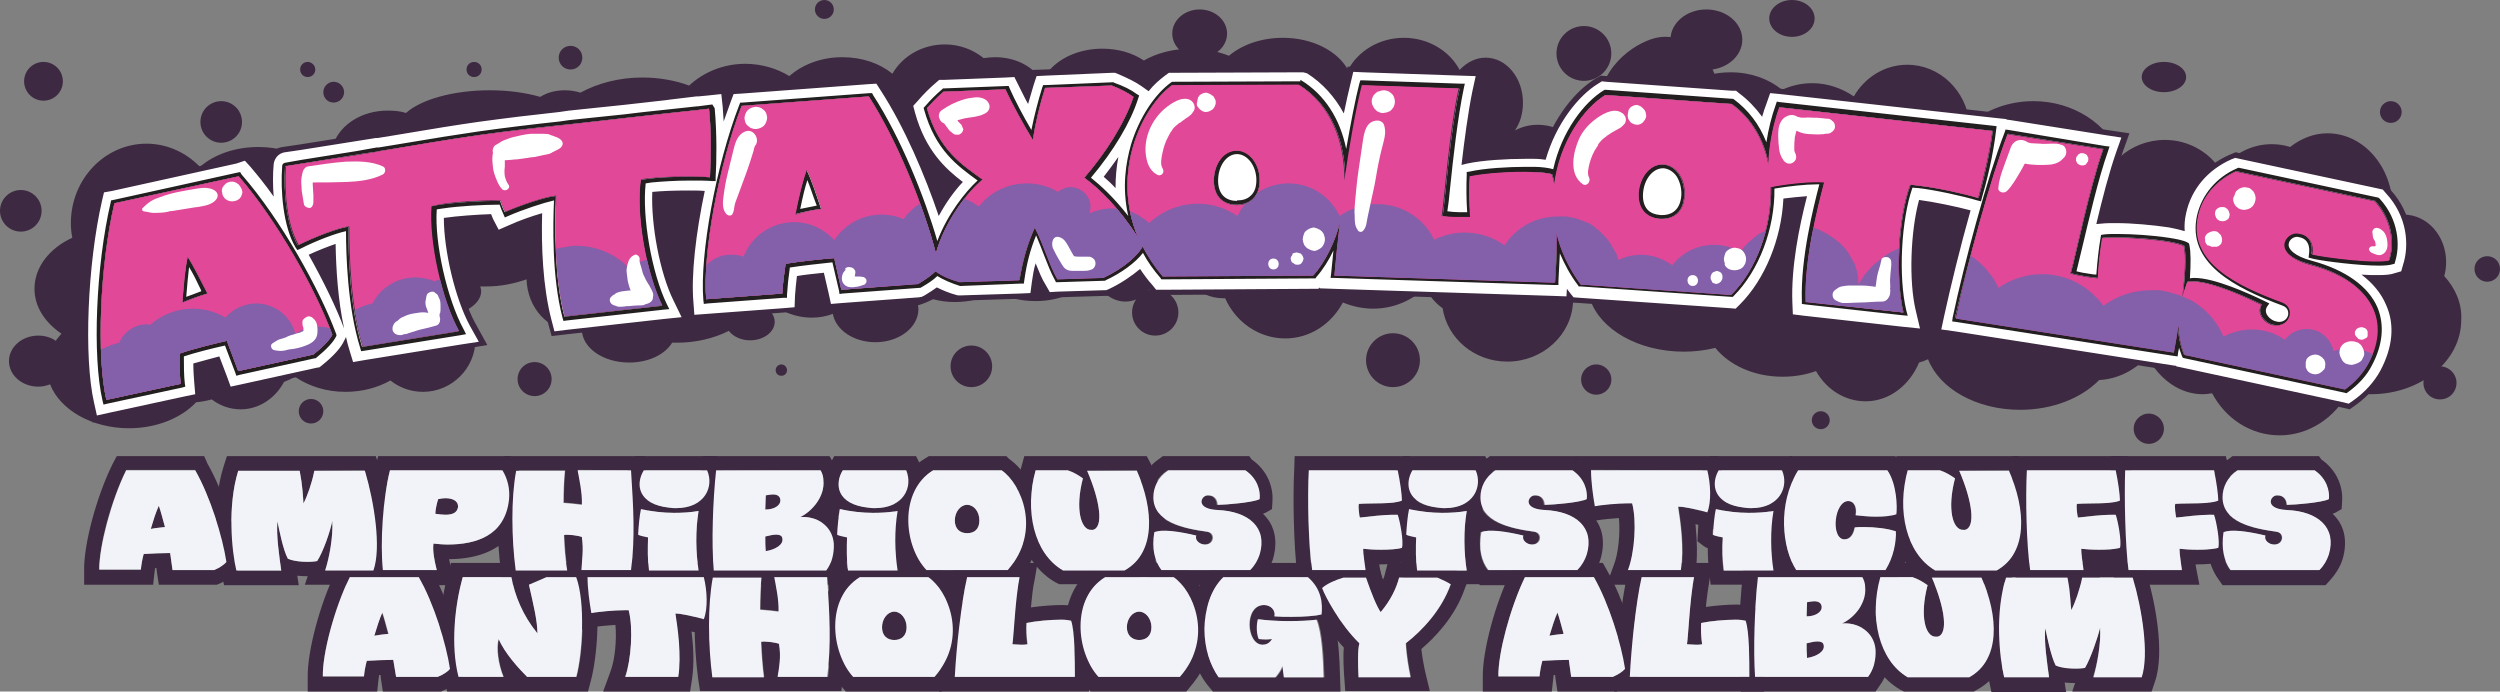 <?xml version="1.0" encoding="utf-8"?>
<!-- Generator: Adobe Illustrator 27.3.1, SVG Export Plug-In . SVG Version: 6.00 Build 0)  -->
<svg version="1.1" id="Layer_1" xmlns="http://www.w3.org/2000/svg" xmlns:xlink="http://www.w3.org/1999/xlink" x="0px" y="0px"
	 viewBox="0 0 528.9 146.3" style="enable-background:new 0 0 528.9 146.3;" xml:space="preserve">
<rect x="0" y="0" width="528.9" height="146.3" fill="#808080" stroke="none"/>
<style type="text/css">
	.st0{fill:#3D2941;}
	.st1{fill:#F2F3F9;}
	.st2{fill:#FFFFFF;}
	.st3{fill:#231F20;}
	.st4{fill:#E14897;}
	.st5{clip-path:url(#SVGID_00000065787507035122746220000000921507300495854220_);}
	.st6{fill:#8360A9;}
</style>
<g id="Combined">
	<g id="Subtitle">
		<path class="st0" d="M173.6,99.5c0.4,0.7,0.6,1.4,0.6,2.2c0.3,3.3-2.3,6.4-4.9,7.7c0.2,0,0.4,0,0.7,0c3.1,0,6.1,2,6.4,5.6
			c0.1,2.1-0.4,4.1-1.6,5.7H151c-0.4-5.9-0.1-14.7,0.6-21.1L173.6,99.5 M161.9,107.8c2,0,3.2-1,3.2-1.9c0-0.8-0.5-1.3-1.6-1.3
			c-0.4,0-0.9,0.1-1.5,0.2C162,105.8,161.9,106.8,161.9,107.8 M162,116.6c2-0.3,3.9-1.4,3.5-2.8c-0.1-0.5-0.6-0.7-1.3-0.7
			c-0.6,0-1.5,0.2-2.3,0.4C161.9,114.5,161.9,115.5,162,116.6 M175.5,96.5h-26.8l-0.3,2.7c-0.8,6.9-1,15.8-0.6,21.7l0.2,2.8h28.5
			l0.9-1.3c1.6-2.2,2.3-4.9,2.2-7.7v0v0c-0.2-2.8-1.7-5.3-4-6.8c1.3-1.9,2.1-4.1,1.8-6.5c-0.1-1.2-0.4-2.3-1-3.3L175.5,96.5
			L175.5,96.5L175.5,96.5z"/>
		<path class="st0" d="M191.7,99.5c1.5,3.4-0.4,8-6.6,8c-0.4,0-0.9,0-1.4-0.1c-6.7-0.7-7.2-5-5.4-7.9H191.7 M177.6,107.7
			c2.2,0.5,4.7,0.8,7,0.8c1.8,0,3.5-0.1,5.2-0.4c-0.7,4.1-0.6,8.8,0,12.6h-10.5c-0.3-2.2-0.3-4.7-0.2-7c-0.3-0.1-1.8-0.3-2.1-0.6
			C177.2,111.1,177.4,109,177.6,107.7 M193.8,96.5h-17.3l-0.9,1.6c-1.4,2.4-1.6,5.1-0.7,7.3l-0.4,1.7c-0.3,1.5-0.5,3.4-0.6,5.8
			l-0.1,1.6l1.2,1c0.3,0.2,0.6,0.4,0.9,0.5c0,1.8,0.1,3.5,0.3,5l0.3,2.7h17.1l-0.6-3.6c-0.6-3.7-0.7-8,0-11.6l0.2-1
			c0.3-0.3,0.6-0.6,0.8-1c1.6-2.4,1.9-5.5,0.7-8.2L193.8,96.5L193.8,96.5L193.8,96.5z"/>
		<path class="st0" d="M211.9,99.5c4.1,2.8,8.6,12.8,1.3,21.1h-17.2c-4.8-5.3-5.7-16.8,1.5-21.1H211.9 M204.6,112.8
			c1.5,0,2.6-0.8,2.6-2.7s-1.2-3.3-2.6-3.3s-2.6,1.5-2.6,3.3S203.1,112.8,204.6,112.8 M212.9,96.5h-16.4l-0.8,0.5
			c-3.5,2.1-5.8,5.7-6.5,10.1c-0.9,5.5,0.9,11.7,4.3,15.6l0.9,1.1h20.1l0.9-1.1c4.6-5.2,4.9-10.6,4.5-14.2
			c-0.6-4.7-3.1-9.1-6.4-11.4L212.9,96.5L212.9,96.5L212.9,96.5z"/>
		<path class="st0" d="M240.5,99.5c3.6,8.1,4.1,17.4-2.6,21.1h-13c-6.2-3.6-8.2-12.7-5.8-21.1h6.8c1.2,0.4,2.2,1,3.2,1.7
			c-1.7,6.5-0.4,10.9,1.7,10.9c0.1,0,0.3,0,0.4,0c2.3-0.5,1.6-6-1.2-12.5L240.5,99.5 M242.6,96.5h-25.9l-0.6,2.2
			c-3,10.3,0,20.4,7.2,24.5l0.8,0.4h14.8l0.7-0.4c7.4-4.1,8.9-13.9,3.9-25L242.6,96.5L242.6,96.5L242.6,96.5z"/>
		<path class="st0" d="M263.3,99.5c2.6,1.8,3.2,4.4,3,6.1c-1.3,0.7-7.2,1.2-8.7,1.2h-0.2c0-1.1-0.7-2-1.9-2h-0.3
			c-1.4,0.2-2.5,2.9,2.3,3.1c6.5,0.3,10.5,3.7,8.8,9.4c-0.4,1.2-1,2.3-2,3.3h-18.8c-1.4-1.9-2-4.6-1.5-8c0.5-0.2,1.1-0.3,2-0.3
			c1.8,0,4.3,0.4,6.9,1c-0.4,1,0.8,1.9,1.8,1.9h0.1c1.9,0,2.2-2.4,0.5-2.7c-5.2-0.7-11.5-2.1-11.5-7.3c0-2.1,1-4.3,3.2-5.7
			L263.3,99.5 M264.3,96.5H246l-0.8,0.6c-2.9,2-4.5,5-4.5,8.2c0,2,0.6,3.6,1.5,4.9l-0.9,0.4l-0.3,1.6c-0.7,4,0,7.5,2,10.3l0.9,1.3
			h21.8l0.9-1c1.2-1.3,2.2-2.9,2.7-4.5c1.2-4.1,0.1-7-1.2-8.6c-0.3-0.4-0.6-0.7-0.9-1c0.2-0.1,0.4-0.2,0.5-0.2l1.4-0.8l0.1-1.6
			c0.2-2.7-0.8-6.4-4.4-8.9L264.3,96.5L264.3,96.5L264.3,96.5z M256.5,104.7L256.5,104.7L256.5,104.7z"/>
		<path class="st0" d="M295.6,99.5c0.5,2.3,0.9,5.2,0.9,6.4c-1.6,0.8-6.5,0.5-9.1,0.7c-0.2,0.6,0.1,2.6,0.2,2.9
			c1.6-0.2,5.2-0.6,7.1-0.6c0.4,0,0.7,0,0.9,0c0.5,1.3,1.3,5.8,0.9,7c-0.9,0.3-2.7,0.4-4.4,0.4c-1.5,0-3-0.1-3.8-0.2
			c0,1.2,0.3,2.9,0.5,4.5h-11.3c-0.7-5.5-0.9-15.4-0.6-21.1L295.6,99.5 M298.2,96.5h-24.3l-0.1,2.9c-0.3,5.8-0.1,15.9,0.6,21.6
			l0.3,2.7h17.9l-0.7-3.6c0-0.2-0.1-0.4-0.1-0.7c0.1,0,0.2,0,0.3,0c1.6,0,3.9-0.1,5.4-0.6l1.5-0.5l0.5-1.5c0.7-2.1-0.2-6.7-0.8-8.6
			l1-0.4l0-1.8c0-1.6-0.4-4.8-0.9-7.1L298.2,96.5L298.2,96.5L298.2,96.5z"/>
		<path class="st0" d="M312.1,99.5c1.5,3.4-0.4,8-6.5,8c-0.4,0-0.9,0-1.4-0.1c-6.7-0.7-7.2-5-5.5-7.9H312.1 M298.1,107.7
			c2.2,0.5,4.7,0.8,7,0.8c1.8,0,3.5-0.1,5.2-0.4c-0.7,4.1-0.6,8.8,0,12.6h-10.5c-0.3-2.2-0.3-4.7-0.2-7c-0.3-0.1-1.8-0.3-2.1-0.6
			C297.6,111.1,297.8,109,298.1,107.7 M314.2,96.5h-17.3L296,98c-1.4,2.4-1.6,5.1-0.7,7.3l-0.4,1.7c-0.3,1.4-0.5,3.4-0.6,5.8
			l-0.1,1.6l1.3,1c0.3,0.2,0.6,0.4,0.9,0.5c0,1.8,0.1,3.5,0.3,5l0.3,2.7h17.1l-0.6-3.6c-0.6-3.7-0.7-8,0-11.6l0.2-1
			c0.3-0.3,0.5-0.6,0.8-1c1.6-2.4,1.9-5.5,0.7-8.2L314.2,96.5L314.2,96.5L314.2,96.5z"/>
		<path class="st0" d="M332.5,99.5c2.6,1.8,3.2,4.4,3,6.1c-1.3,0.7-7.2,1.2-8.7,1.2h-0.2c0-1.1-0.7-2-1.9-2h-0.3
			c-1.4,0.2-2.5,2.9,2.3,3.1c6.5,0.3,10.5,3.7,8.8,9.4c-0.4,1.2-1,2.3-2,3.3h-18.8c-1.4-1.9-2-4.6-1.5-8c0.5-0.2,1.1-0.3,2-0.3
			c1.8,0,4.3,0.4,6.9,1c-0.4,1,0.8,1.9,1.8,1.9h0.1c1.9,0,2.2-2.4,0.5-2.7c-5.2-0.7-11.5-2.1-11.5-7.3c0-2.1,1-4.3,3.2-5.7
			L332.5,99.5 M333.5,96.5h-18.3l-0.8,0.6c-2.9,2-4.5,5-4.5,8.2c0,2,0.6,3.6,1.5,4.9l-0.9,0.4l-0.3,1.6c-0.7,4,0,7.5,2,10.3l0.9,1.3
			H335l0.9-1c1.2-1.3,2.2-2.9,2.7-4.5c1.2-4.1,0.1-7-1.2-8.6c-0.3-0.4-0.6-0.7-0.9-1c0.2-0.1,0.4-0.2,0.5-0.2l1.4-0.8l0.1-1.6
			c0.2-2.7-0.8-6.4-4.4-8.9L333.5,96.5L333.5,96.5L333.5,96.5z M325.7,104.7L325.7,104.7L325.7,104.7z"/>
		<path class="st0" d="M149.6,99.5c1.5,3.4-0.4,8-6.6,8c-0.4,0-0.9,0-1.4-0.1c-6.7-0.7-7.2-5-5.4-7.9H149.6 M135.6,107.7
			c2.2,0.5,4.7,0.8,7,0.8c1.8,0,3.5-0.1,5.2-0.4c-0.7,4.1-0.6,8.8,0,12.6h-10.5c-0.3-2.2-0.3-4.7-0.2-7c-0.3-0.1-1.8-0.3-2.1-0.6
			C135.1,111.1,135.3,109,135.6,107.7 M151.7,96.5h-17.3l-0.9,1.6c-1.4,2.4-1.6,5.1-0.7,7.3l-0.4,1.7c-0.3,1.5-0.5,3.4-0.6,5.8
			l-0.1,1.6l1.2,1c0.3,0.2,0.6,0.4,0.9,0.5c0,1.8,0.1,3.5,0.3,5l0.3,2.7h17.1l-0.6-3.6c-0.6-3.7-0.7-8,0-11.6l0.2-1
			c0.3-0.3,0.6-0.6,0.8-1c1.6-2.4,1.9-5.5,0.7-8.2L151.7,96.5L151.7,96.5L151.7,96.5z"/>
		<path class="st0" d="M133.5,99.5c0.5,8,0.9,14.1,0,21.1H123c0.1-2,0.6-4.2,0.1-7c-0.7-0.3-2.3-0.5-3.2-0.5c-0.2,0-0.4,0-0.5,0
			c0.1,2.6,0.3,5.2,0.7,7.5h-10.9c-0.9-6.9-1-15.3,0.1-21.1h10.3c-0.2,1.8-0.3,4.7-0.3,6.8c1.5,0.1,3.1,0.3,3.9,0.4
			c0.1-2.6-0.6-5.6-0.9-7.3L133.5,99.5 M136.5,96.5h-29.9l-0.5,2.5c-1.1,5.9-1.1,14.5-0.1,22l0.4,2.7h29.9l0.3-2.7
			c0.9-7.1,0.5-13.1,0.1-20.7l-0.1-0.9L136.5,96.5L136.5,96.5L136.5,96.5z"/>
		<path class="st0" d="M106.3,99.5c1.1,1.8,1.6,3.9,1.4,6.1c-0.8,7.8-7.1,9.6-13,9.6c-1,0-2-0.1-3-0.2c-0.2,1.6,0.2,3.6,0.7,5.6H81
			c-0.6-5.8,0-15.3,1.5-21.1H106.3 M94.2,108.9c1.5,0,2.5-0.4,2.7-1.6c0.1-1.1-0.8-1.9-2.7-1.9c-0.5,0-1,0.1-1.5,0.2
			c-0.3,0.9-0.6,2.3-0.6,3.1C92.8,108.8,93.6,108.9,94.2,108.9 M108.1,96.5H80l-0.6,2.3c-1.7,6.6-2.2,16.4-1.6,22.2l0.3,2.8h18.2
			l-0.9-3.8c-0.1-0.3-0.2-0.9-0.4-1.7c12.6-0.1,15.3-7.8,15.8-12.3c0.3-2.8-0.3-5.6-1.8-8L108.1,96.5L108.1,96.5L108.1,96.5z"/>
		<path class="st0" d="M41.3,99.5c3.2,5.6,5.8,14.1,6.6,19.4c-0.5,0.6-1.4,1.2-2.6,1.7h-8.8l-0.5-3.6c-1.4,0-4,0.1-5.6,0.2
			c-0.3,1.1-0.5,2.2-0.6,3.3H21c-0.1-5,2.5-14.7,5.7-21.1H41.3 M31.9,111.9c1-0.2,2.1-0.3,3-0.4c-0.5-1.8-0.9-3.4-1.3-4.5
			C33,108.3,32.4,110,31.9,111.9 M43.2,96.5H24.7l-0.9,1.7c-3.4,6.9-6.1,17-6,22.5l0,3h14.6l0.3-2.7c0-0.2,0.1-0.5,0.1-0.8
			c0.1,0,0.2,0,0.3,0l0.1,0.9l0.4,2.6h12.3l0.7-0.3c1.8-0.9,3-1.7,3.7-2.6l0.8-1l-0.2-1.3c-0.8-5.3-3.5-14.3-7-20.4L43.2,96.5
			L43.2,96.5L43.2,96.5z"/>
		<path class="st0" d="M77.1,99.5c2,6.7,3.5,16.3,1.8,21.1H68.8c0.9-2.8,1.7-7.2,1.5-10.4c-0.4,2.1-1.9,6.5-3.2,8.5
			c-0.5,0.1-1.2,0.2-1.9,0.2c-1.5,0-3.2-0.2-4.3-0.7c-1-1.8-1.9-6.4-2.2-7.9c-0.3,2.9,0.4,7.5,0.8,10.4H50c-1-4.2-1.9-13.7,0.4-21.1
			h13c0.6,3.1,0.7,5.4,0.8,6.9c0.8-1.5,1.8-4.3,2.3-6.9L77.1,99.5 M79.5,96.5H48l-0.7,2.2c-2.6,8.2-1.4,18.4-0.4,22.7l0.5,2.4h15.8
			l-0.3-2c0.9,0.1,1.7,0.1,2.2,0.1l-0.6,1.8h16.8l0.7-2.1c2.2-6.3-0.1-17.4-1.8-23L79.5,96.5L79.5,96.5L79.5,96.5z"/>
		<path class="st0" d="M361.1,99.5c0.7,2.8,0.9,6.6,0,8.9c-2.1-0.6-4.8-1.2-5.9-1.2h-0.1c0.5,3.2,1.3,8.8,0.6,13.4h-11.2
			c1.4-3.7,1.8-10.3,0.8-14.2c-0.3,0-0.6,0-1,0c-2,0-5.3,0.3-6.9,0.6c-0.4-2.3-0.8-5.2-0.8-7.6L361.1,99.5 M363.6,96.5h-30.2l0,3.1
			c0,3,0.5,6.3,0.8,8l0.5,3.1l3.1-0.6c1.1-0.2,3.1-0.4,4.7-0.5c0.3,3.2-0.1,7.5-1.1,10l-1.5,4.1h18.4l0.4-2.6
			c0.5-3.3,0.3-6.9,0-10.2c0.5,0.1,1,0.2,1.4,0.4l2.8,0.8l1.1-2.7c1.2-3,0.9-7.6,0.1-10.7L363.6,96.5L363.6,96.5L363.6,96.5z"/>
		<path class="st0" d="M377,99.5c1.5,3.4-0.4,8-6.5,8c-0.4,0-0.9,0-1.4-0.1c-6.7-0.7-7.2-5-5.5-7.9H377 M362.9,107.7
			c2.2,0.5,4.7,0.8,7,0.8c1.8,0,3.5-0.1,5.2-0.4c-0.7,4.1-0.6,8.8,0,12.6h-10.5c-0.3-2.2-0.3-4.7-0.2-7c-0.3-0.1-1.8-0.3-2.1-0.6
			C362.4,111.1,362.6,109,362.9,107.7 M379.1,96.5h-17.3l-0.9,1.6c-1.4,2.4-1.6,5.1-0.7,7.3l-0.4,1.7c-0.3,1.4-0.5,3.4-0.6,5.8
			l-0.1,1.6l1.3,1c0.3,0.2,0.6,0.4,0.9,0.5c0,1.8,0.1,3.5,0.3,5l0.3,2.7h17.1l-0.6-3.6c-0.6-3.7-0.7-8,0-11.6l0.2-1
			c0.3-0.3,0.5-0.6,0.8-1c1.6-2.4,1.9-5.5,0.7-8.2L379.1,96.5L379.1,96.5L379.1,96.5z"/>
		<path class="st0" d="M399.2,99.5c2,2.9,2.1,7.7,1.9,9.3c-1.1,0.4-2.8,0.5-4.4,0.5s-3.2-0.2-4.2-0.3c0.3-1.5-0.2-3-1.6-3h0
			c-2.9,0.1-3.7,7.6-1,8.1c0.1,0,0.2,0,0.3,0c1.2,0,1.9-1.2,2.1-2.5c0.5-0.1,1.3-0.1,2-0.1c2.2,0,4.9,0.3,6.7,0.9
			c0.1,2.2-0.5,5.5-2.2,8.2H380c-3-4.7-4-14,0.4-21.1H399.2 M401,96.5h-22.4l-0.9,1.5c-5,8.2-3.9,18.6-0.3,24.2l0.9,1.5h22.2
			l0.9-1.4c2.2-3.4,2.9-7.4,2.7-10l-0.1-1.4l0.2-1.5c0.3-2,0.2-7.7-2.4-11.4L401,96.5L401,96.5L401,96.5z"/>
		<path class="st0" d="M425,99.5c3.6,8.1,4.1,17.4-2.6,21.1h-13c-6.2-3.6-8.2-12.7-5.8-21.1h6.8c1.2,0.4,2.2,1,3.2,1.7
			c-1.7,6.5-0.5,10.9,1.7,10.9c0.1,0,0.3,0,0.4,0c2.3-0.5,1.6-6-1.2-12.5L425,99.5 M427.1,96.5h-25.9l-0.6,2.2
			c-3,10.3,0,20.4,7.2,24.5l0.8,0.4h14.8l0.7-0.4c7.4-4.1,8.9-13.9,3.9-25L427.1,96.5L427.1,96.5L427.1,96.5z"/>
		<path class="st0" d="M447.6,99.5c0.5,2.3,0.9,5.2,0.9,6.4c-1.6,0.8-6.5,0.5-9.1,0.7c-0.2,0.6,0.1,2.6,0.2,2.9
			c1.6-0.2,5.2-0.6,7.1-0.6c0.4,0,0.7,0,0.9,0c0.5,1.3,1.3,5.8,0.9,7c-0.9,0.3-2.7,0.4-4.4,0.4c-1.5,0-3-0.1-3.8-0.2
			c0,1.2,0.3,2.9,0.5,4.5h-11.3c-0.7-5.5-0.9-15.4-0.6-21.1L447.6,99.5 M450.1,96.5h-24.3l-0.1,2.9c-0.3,5.8-0.1,15.9,0.6,21.6
			l0.3,2.7h17.9l-0.7-3.6c0-0.2-0.1-0.4-0.1-0.7c0.1,0,0.2,0,0.3,0c1.6,0,3.9-0.1,5.4-0.6l1.5-0.5l0.5-1.5c0.7-2.1-0.2-6.7-0.8-8.6
			l1-0.4l0-1.8c0-1.6-0.4-4.8-0.9-7.1L450.1,96.5L450.1,96.5L450.1,96.5z"/>
		<path class="st0" d="M468.4,99.5c0.5,2.3,0.9,5.2,0.9,6.4c-1.6,0.8-6.5,0.5-9.1,0.7c-0.2,0.6,0.1,2.6,0.2,2.9
			c1.6-0.2,5.2-0.6,7.1-0.6c0.4,0,0.7,0,0.9,0c0.5,1.3,1.3,5.8,0.9,7c-0.9,0.3-2.7,0.4-4.4,0.4c-1.5,0-3-0.1-3.8-0.2
			c0,1.2,0.3,2.9,0.5,4.5h-11.3c-0.7-5.5-0.9-15.4-0.6-21.1L468.4,99.5 M470.9,96.5h-24.3l-0.1,2.9c-0.3,5.8-0.1,15.9,0.6,21.6
			l0.3,2.7h17.9l-0.7-3.6c0-0.2-0.1-0.4-0.1-0.7c0.1,0,0.2,0,0.3,0c1.6,0,3.9-0.1,5.4-0.6l1.5-0.5l0.5-1.5c0.7-2.1-0.2-6.7-0.8-8.6
			l1-0.4l0-1.8c0-1.6-0.4-4.8-0.9-7.1L470.9,96.5L470.9,96.5L470.9,96.5z"/>
		<path class="st0" d="M489.6,99.5c2.6,1.8,3.2,4.4,3,6.1c-1.3,0.7-7.2,1.2-8.7,1.2h-0.2c0-1.1-0.7-2-1.9-2h-0.3
			c-1.4,0.2-2.5,2.9,2.3,3.1c6.5,0.3,10.5,3.7,8.8,9.4c-0.4,1.2-1,2.3-2,3.3h-18.8c-1.4-1.9-2-4.6-1.5-8c0.5-0.2,1.1-0.3,2-0.3
			c1.8,0,4.3,0.4,6.9,1c-0.4,1,0.8,1.9,1.8,1.9h0.1c1.9,0,2.2-2.4,0.5-2.7c-5.2-0.7-11.5-2.1-11.5-7.3c0-2.1,1-4.3,3.2-5.7
			L489.6,99.5 M490.6,96.5h-18.3l-0.8,0.6c-2.9,2-4.5,5-4.5,8.2c0,2,0.6,3.6,1.5,4.9l-0.9,0.4l-0.3,1.6c-0.7,4,0,7.5,2,10.3l0.9,1.3
			h21.8l0.9-1c1.2-1.3,2.2-2.9,2.7-4.5c1.2-4.1,0.1-7-1.2-8.6c-0.3-0.4-0.6-0.7-0.9-1c0.2-0.1,0.4-0.2,0.5-0.2l1.4-0.8l0.1-1.6
			c0.2-2.7-0.8-6.4-4.4-8.9L490.6,96.5L490.6,96.5L490.6,96.5z M482.7,104.7L482.7,104.7L482.7,104.7L482.7,104.7z"/>
		<path class="st0" d="M88.6,122.1c3.2,5.6,5.8,14.1,6.6,19.4c-0.4,0.6-1.4,1.2-2.6,1.7h-8.8l-0.6-3.6c-1.4,0-4,0.1-5.6,0.2
			c-0.3,1.1-0.5,2.2-0.6,3.3h-8.7c-0.1-5,2.5-14.6,5.7-21.1L88.6,122.1 M79.1,134.5c1-0.2,2.1-0.3,3-0.4c-0.5-1.8-0.9-3.4-1.3-4.5
			C80.3,130.9,79.7,132.6,79.1,134.5 M90.4,119.1H72l-0.9,1.7c-3.4,6.9-6.1,17-6,22.5l0,3h14.7l0.3-2.7c0-0.2,0.1-0.5,0.1-0.8
			c0.1,0,0.2,0,0.3,0l0.1,0.9l0.4,2.6h12.3L94,146c1.8-0.9,2.9-1.7,3.7-2.6l0.8-1l-0.2-1.3c-0.8-5.3-3.5-14.3-7-20.4L90.4,119.1
			L90.4,119.1L90.4,119.1z"/>
		<path class="st0" d="M122,122.1c2,5.4,1.3,16.3,0,21.1h-10.4c-1.8-1.8-4.8-5.1-6-8c-0.6,1.7-0.1,5.4,1,8h-9.5
			c-1.7-6.7-0.8-15.2,0.8-21.1h10.3c0.7,3.9,2.4,8.1,5.5,11.9c0-2.7-0.9-6.3-1.8-10.3l3.7-1.6H122 M124.2,119.1h-9.2l-0.6,0.3
			l-3.2,1.4l-0.3-1.7H95.4l-0.6,2.3c-1.7,6.1-2.7,15.2-0.8,22.6l0.6,2.3h29.8l0.6-2.3c1.3-4.7,2.4-16.4-0.1-22.9L124.2,119.1
			L124.2,119.1L124.2,119.1z"/>
		<path class="st0" d="M148.8,122.1c0.7,2.8,0.9,6.6,0,8.9c-2.1-0.6-4.8-1.2-5.9-1.2h-0.1c0.5,3.2,1.3,8.9,0.6,13.4h-11.2
			c1.4-3.7,1.8-10.4,0.8-14.1c-0.3,0-0.6,0-1,0c-2,0-5.3,0.3-6.9,0.6c-0.4-2.3-0.8-5.2-0.8-7.6L148.8,122.1 M151.3,119.1h-30.2
			l0,3.1c0,3,0.5,6.3,0.8,8l0.5,3.1l3.1-0.6c1-0.2,3-0.4,4.7-0.5c0.3,3.2-0.1,7.5-1.1,10l-1.5,4.1h18.4l0.4-2.6
			c0.5-3.3,0.3-6.9-0.1-10.1c0.5,0.1,1,0.2,1.4,0.4l2.8,0.9l1.1-2.7c1.2-3,0.9-7.6,0.1-10.7L151.3,119.1L151.3,119.1L151.3,119.1z"
			/>
		<path class="st0" d="M175.2,122.1c0.5,8,0.9,14.1,0,21.1h-10.5c0.1-2,0.6-4.2,0.1-7c-0.7-0.3-2.3-0.5-3.2-0.5c-0.2,0-0.4,0-0.5,0
			c0.1,2.6,0.3,5.2,0.6,7.5h-10.9c-0.9-6.9-1-15.3,0.1-21.1h10.3c-0.2,1.8-0.3,4.7-0.3,6.8c1.5,0.1,3.1,0.3,3.9,0.4
			c0.1-2.6-0.6-5.6-0.9-7.3H175.2 M178.2,119.1h-29.9l-0.5,2.5c-1.1,5.9-1.1,14.5-0.1,22l0.4,2.6H178l0.3-2.7
			c0.9-7.1,0.5-13.1,0.1-20.7l-0.1-0.9L178.2,119.1L178.2,119.1L178.2,119.1z"/>
		<path class="st0" d="M196.4,122.1c4.1,2.8,8.6,12.8,1.3,21.1h-17.2c-4.8-5.3-5.7-16.8,1.5-21.1H196.4 M189.2,135.4
			c1.5,0,2.6-0.9,2.6-2.7s-1.2-3.3-2.6-3.3s-2.6,1.5-2.6,3.3S187.7,135.4,189.2,135.4 M197.5,119.1h-16.4l-0.8,0.5
			c-3.5,2.1-5.8,5.7-6.5,10.1c-0.9,5.5,0.9,11.7,4.3,15.6l0.9,1.1h20.1l0.9-1.1c4.6-5.2,4.9-10.6,4.5-14.2
			c-0.6-4.7-3.1-9.1-6.4-11.4L197.5,119.1L197.5,119.1L197.5,119.1z"/>
		<path class="st0" d="M215.6,122.1c-0.9,4.6-1.2,12.1-1.5,14.2c0.4,0,1.2,0.1,1.9,0.1c0.5,0,0.9,0,1.3-0.1
			c-0.2-1.4-0.3-3.2-0.2-4.5c1.8-0.4,5.1-0.7,7.3-0.7c0.9,0,1.7,0.1,2.1,0.2c0.8,2.2,0.8,8.3,0.8,11.9H202
			c0.3-6.2,1.4-15.8,2.6-21.1H215.6 M219.5,119.1H202l-0.5,2.4c-1.3,5.6-2.3,15.3-2.6,21.6l-0.2,3.2h31.7l0.1-3
			c0.2-6.6-0.1-11-0.9-13.1l-0.5-1.4l-1.4-0.5c-0.5-0.1-1.3-0.3-3.1-0.3s-4.4,0.2-6.5,0.5c0.2-2.1,0.4-4.2,0.8-5.9L219.5,119.1
			L219.5,119.1L219.5,119.1z"/>
		<path class="st0" d="M248.3,122.1c4.1,2.8,8.6,12.8,1.3,21.1h-17.2c-4.8-5.3-5.7-16.8,1.5-21.1H248.3 M241,135.4
			c1.5,0,2.6-0.9,2.6-2.7s-1.2-3.3-2.6-3.3s-2.6,1.5-2.6,3.3S239.6,135.4,241,135.4 M249.3,119.1h-16.4l-0.8,0.5
			c-3.5,2.1-5.8,5.7-6.5,10.1c-0.9,5.5,0.9,11.7,4.3,15.6l0.9,1.1h20.1l0.9-1.1c4.5-5.2,4.9-10.6,4.5-14.2
			c-0.6-4.7-3.1-9.1-6.4-11.4L249.3,119.1L249.3,119.1L249.3,119.1z"/>
		<path class="st0" d="M276.8,122.1c3,2.6,3.1,5.7,2.9,7.9c-1.3,0.3-3.7,0.5-6.4,0.5c-1.2,0-2.4,0-3.6-0.1c0.3-1.3-0.8-2.4-2.2-2.4
			c-4.3,0-3.8,8.4-0.3,8.4c0.6,0,1.4-0.2,2-1.2c-0.5,0-0.9,0.1-1.2,0.1c-0.5,0-0.9,0-1.5-0.1c-0.4-0.8-0.6-2.6-0.2-4.2
			c1.5,0.2,3.9,0.4,6.3,0.4s4.7-0.1,6.1-0.3c1.1,2.6,1.4,8.1,1.5,12.2h-8.4c-0.1-0.8-0.2-1.6-0.3-2.4c-0.3,0.8-0.8,1.6-1.5,2.4h-12
			c-2-2.6-3.2-6.1-3.2-10.2c0.1-3.9,1.2-8.2,4-10.9H276.8 M278,119.1h-20.3l-0.9,0.8c-4.3,3.9-5,9.9-5,13.1
			c-0.1,4.7,1.2,8.9,3.8,12.1l1,1.2h27l-0.1-3.1c-0.1-4.5-0.4-8.1-1-10.6l0.2-0.1l0.2-2.2c0.1-1.6,0.6-6.5-3.9-10.4L278,119.1
			L278,119.1L278,119.1z"/>
		<path class="st0" d="M304.2,122.1c1.2,0.5,2.2,1,2.8,1.4c-1.9,5.4-6,9.8-9.5,12.5c0.1,2.5,0.6,5.3,1,7.2h-11
			c-0.2-2.6-0.3-5.9,0.1-7.1c-4.2-4.1-7.3-10-7.9-11.7c1-0.9,2.8-1.7,4.5-2.2h4.8c1.1,3.3,2.3,6.2,3.1,7.3c2.1-2.5,3.3-5,3.9-7.3
			L304.2,122.1 M304.8,119.1h-11.2l-0.6,2.3c-0.1,0.4-0.2,0.8-0.4,1.2c-0.2-0.4-0.3-0.9-0.5-1.5l-0.7-2.1h-7.6l-0.5,0.2
			c-2.7,0.8-4.5,1.8-5.8,2.9l-1.4,1.3l0.6,1.8c0.7,2.1,3.6,7.5,7.6,11.8c-0.2,2.2,0,5,0.1,6.4l0.2,2.8h17.9l-0.9-3.7
			c-0.3-1.3-0.7-3.3-0.9-5.2c2.7-2.3,7.1-6.7,9.2-12.8l0.8-2.1l-1.9-1.3c-0.9-0.6-2.1-1.3-3.5-1.8L304.8,119.1L304.8,119.1
			L304.8,119.1z"/>
		<path class="st0" d="M337.2,122.1c3.2,5.6,5.8,14.1,6.6,19.4c-0.5,0.6-1.4,1.2-2.6,1.7h-8.8l-0.5-3.6c-1.4,0-4,0.1-5.6,0.2
			c-0.3,1.1-0.5,2.2-0.6,3.3h-8.7c-0.1-5,2.5-14.6,5.7-21.1L337.2,122.1 M327.8,134.5c1-0.2,2.1-0.3,3-0.4c-0.5-1.8-0.9-3.4-1.3-4.5
			C328.9,130.9,328.4,132.6,327.8,134.5 M339.1,119.1h-18.5l-0.9,1.7c-3.4,6.9-6.1,17-6,22.5l0,3h14.6l0.3-2.7
			c0-0.2,0.1-0.5,0.1-0.8c0.1,0,0.2,0,0.3,0l0.1,0.9l0.4,2.6H342l0.7-0.3c1.8-0.9,3-1.7,3.7-2.6l0.8-1l-0.2-1.3
			c-0.8-5.3-3.5-14.3-7-20.4L339.1,119.1L339.1,119.1L339.1,119.1z"/>
		<path class="st0" d="M358.4,122.1c-0.9,4.6-1.2,12.1-1.5,14.2c0.5,0,1.2,0.1,1.9,0.1c0.5,0,0.9,0,1.3-0.1
			c-0.2-1.4-0.3-3.2-0.2-4.5c1.8-0.4,5.1-0.7,7.3-0.7c0.9,0,1.7,0.1,2.1,0.2c0.8,2.2,0.8,8.3,0.8,11.9h-25.3
			c0.3-6.2,1.4-15.8,2.6-21.1H358.4 M362.2,119.1h-17.4l-0.5,2.4c-1.3,5.6-2.3,15.3-2.6,21.6l-0.2,3.2h31.7l0.1-3
			c0.2-6.6-0.1-11-0.9-13.1l-0.5-1.4l-1.4-0.5c-0.5-0.1-1.3-0.4-3.1-0.4s-4.4,0.2-6.5,0.5c0.2-2.1,0.5-4.2,0.8-5.9L362.2,119.1
			L362.2,119.1L362.2,119.1z"/>
		<path class="st0" d="M394,122.1c0.4,0.7,0.6,1.4,0.6,2.2c0.3,3.3-2.3,6.4-4.9,7.6c0.2,0,0.5,0,0.7,0c3.1,0,6.1,2,6.4,5.6
			c0.1,2.1-0.4,4.1-1.6,5.7h-23.9c-0.4-5.9-0.1-14.6,0.6-21.1L394,122.1 M382.2,130.4c2,0,3.2-1,3.2-1.9c0-0.8-0.5-1.3-1.6-1.3
			c-0.4,0-0.9,0.1-1.5,0.2C382.3,128.4,382.2,129.4,382.2,130.4 M382.3,139.2c2-0.3,3.9-1.4,3.5-2.8c-0.1-0.5-0.6-0.7-1.3-0.7
			c-0.6,0-1.5,0.2-2.3,0.4C382.2,137.1,382.2,138.1,382.3,139.2 M395.9,119.1H369l-0.3,2.7c-0.8,6.9-1,15.8-0.6,21.7l0.2,2.8h28.5
			l0.9-1.3c1.6-2.2,2.3-4.9,2.2-7.6v0v0c-0.2-2.8-1.7-5.3-4-6.8c1.3-1.9,2-4.1,1.8-6.5c-0.1-1.2-0.5-2.3-1-3.3L395.9,119.1
			L395.9,119.1L395.9,119.1z"/>
		<path class="st0" d="M419.2,122.1c3.6,8.1,4.1,17.4-2.6,21.1h-13c-6.2-3.6-8.2-12.7-5.8-21.1h6.8c1.2,0.4,2.2,1,3.2,1.7
			c-1.7,6.5-0.5,10.9,1.7,10.9c0.1,0,0.3,0,0.4,0c2.3-0.5,1.6-6-1.2-12.5L419.2,122.1 M421.3,119.1h-25.9l-0.6,2.2
			c-3,10.3,0,20.4,7.2,24.6l0.8,0.4h14.8l0.7-0.4c7.4-4.1,8.9-13.9,3.9-25L421.3,119.1L421.3,119.1L421.3,119.1z"/>
		<path class="st0" d="M451.1,122.1c2,6.6,3.5,16.3,1.9,21.1h-10.2c0.9-2.8,1.7-7.1,1.5-10.4c-0.5,2.1-2,6.5-3.2,8.5
			c-0.5,0.1-1.2,0.1-1.9,0.1c-1.5,0-3.2-0.2-4.3-0.7c-1-1.9-1.9-6.4-2.2-7.9c-0.3,2.9,0.4,7.5,0.8,10.4H424c-1-4.2-2-13.7,0.4-21.1
			h13c0.6,3.1,0.6,5.4,0.8,6.9c0.8-1.5,1.8-4.3,2.3-6.9L451.1,122.1 M453.5,119.1H422l-0.7,2.2c-2.6,8.2-1.4,18.4-0.5,22.7l0.5,2.4
			h15.8l-0.3-2c0.9,0.1,1.7,0.1,2.2,0.1l-0.6,1.8h16.8l0.7-2.1c2.2-6.3-0.1-17.4-1.8-23L453.5,119.1L453.5,119.1L453.5,119.1z"/>
		<path class="st1" d="M26.7,99.5h14.6c3.2,5.6,5.8,14.1,6.6,19.4c-0.5,0.6-1.4,1.2-2.6,1.7h-8.8l-0.5-3.6c-1.4,0-4,0.1-5.6,0.2
			c-0.3,1.1-0.5,2.2-0.6,3.3H21C21,115.7,23.5,106,26.7,99.5z M34.9,111.5c-0.5-1.8-0.9-3.4-1.3-4.5c-0.6,1.3-1.1,2.9-1.7,4.9
			C32.9,111.7,34,111.6,34.9,111.5L34.9,111.5z"/>
		<path class="st1" d="M70.3,110.2c-0.4,2.1-1.9,6.5-3.2,8.5c-1.6,0.3-4.7,0.2-6.2-0.5c-1-1.8-1.9-6.4-2.2-7.9
			c-0.3,2.9,0.4,7.5,0.8,10.4h-9.5c-1-4.2-1.9-13.7,0.4-21.1h13c0.6,3.1,0.7,5.4,0.8,6.9c0.8-1.5,1.8-4.3,2.3-6.9h10.7
			c2,6.7,3.5,16.3,1.8,21.1H68.8C69.7,117.9,70.5,113.5,70.3,110.2L70.3,110.2z"/>
		<path class="st1" d="M82.5,99.5h23.8c1.1,1.8,1.6,3.9,1.4,6.1c-0.8,7.8-7.1,9.6-13,9.6c-1,0-2-0.1-3-0.2c-0.2,1.6,0.2,3.6,0.7,5.6
			H81C80.4,114.8,81,105.4,82.5,99.5z M94.2,108.9c1.5,0,2.5-0.4,2.7-1.6c0.1-1.1-0.8-1.9-2.7-1.9c-0.5,0-1,0.1-1.5,0.2
			c-0.3,0.9-0.6,2.3-0.6,3.1C92.9,108.8,93.6,108.9,94.2,108.9L94.2,108.9z"/>
		<path class="st1" d="M123.1,113.6c-0.8-0.3-3.1-0.6-3.8-0.4c0.1,2.6,0.3,5.2,0.7,7.5h-10.9c-0.9-6.9-1-15.3,0.1-21.1h10.3
			c-0.2,1.8-0.3,4.7-0.3,6.8c1.5,0.1,3.1,0.3,3.9,0.4c0.1-2.6-0.6-5.6-0.9-7.3h11.3c0.5,8,0.9,14.1,0,21.1H123
			C123.1,118.7,123.5,116.4,123.1,113.6L123.1,113.6z"/>
		<path class="st1" d="M137.1,113.7c-0.3-0.1-1.8-0.3-2.1-0.6c0.1-1.9,0.3-4,0.6-5.4c2.2,0.5,4.7,0.8,7,0.8c1.8,0,3.5-0.1,5.2-0.4
			c-0.7,4.1-0.6,8.8,0,12.6h-10.5C137,118.4,137,116,137.1,113.7L137.1,113.7z M149.6,99.5c1.5,3.4-0.4,8-6.6,8
			c-0.4,0-0.9,0-1.4-0.1c-6.7-0.7-7.2-5-5.4-7.9H149.6z"/>
		<path class="st1" d="M151.5,99.5h22.1c0.4,0.7,0.6,1.4,0.6,2.2c0.3,3.3-2.3,6.4-4.9,7.7c3.3-0.3,6.8,1.7,7.1,5.6
			c0.1,2.1-0.4,4.1-1.6,5.7H151C150.5,114.8,150.8,106,151.5,99.5L151.5,99.5z M165.1,105.9c0-0.8-0.5-1.3-1.6-1.3
			c-0.4,0-0.9,0.1-1.5,0.2c0,1-0.1,2-0.1,3C163.9,107.8,165.1,106.9,165.1,105.9z M162,116.6c2-0.3,3.9-1.4,3.5-2.8
			c-0.1-0.5-0.6-0.7-1.3-0.7c-0.6,0-1.5,0.2-2.3,0.4C161.9,114.6,161.9,115.6,162,116.6z"/>
		<path class="st1" d="M179.2,113.7c-0.3-0.1-1.8-0.3-2.1-0.6c0.1-1.9,0.3-4,0.6-5.4c2.2,0.5,4.7,0.8,7,0.8c1.8,0,3.5-0.1,5.2-0.4
			c-0.7,4.1-0.6,8.8,0,12.6h-10.5C179.1,118.4,179.1,116,179.2,113.7L179.2,113.7z M191.7,99.5c1.5,3.4-0.4,8-6.6,8
			c-0.4,0-0.9,0-1.4-0.1c-6.7-0.7-7.2-5-5.4-7.9H191.7z"/>
		<path class="st1" d="M197.4,99.5h14.5c4.1,2.8,8.6,12.8,1.3,21.1h-17.2C191.1,115.4,190.2,103.9,197.4,99.5L197.4,99.5z
			 M204.6,112.8c1.5,0,2.6-0.8,2.6-2.7s-1.2-3.3-2.6-3.3s-2.6,1.5-2.6,3.3S203.1,112.8,204.6,112.8z"/>
		<path class="st1" d="M219.1,99.5h6.8c1.2,0.4,2.2,1,3.2,1.7c-1.7,6.5-0.4,10.9,1.7,10.9c0.1,0,0.3,0,0.4,0c2.3-0.5,1.6-6-1.2-12.5
			h10.5c3.6,8.1,4.1,17.4-2.6,21.1h-13C218.7,117.1,216.7,108,219.1,99.5L219.1,99.5z"/>
		<path class="st1" d="M244.2,112.6c1.5-0.7,5.2-0.2,8.9,0.7c-0.4,1,0.8,1.9,1.8,1.9h0.1c1.9,0,2.2-2.4,0.5-2.7
			c-5.2-0.7-11.5-2.1-11.5-7.3c0-2.1,1-4.3,3.2-5.7h16.3c2.6,1.8,3.2,4.4,3,6.1c-1.3,0.7-7.2,1.2-8.7,1.2h-0.2c0-1.1-0.7-2-1.9-2
			h-0.3c-1.4,0.2-2.5,2.9,2.3,3.1c6.5,0.3,10.5,3.7,8.8,9.4c-0.4,1.2-1,2.3-2,3.3h-18.8C244.3,118.7,243.6,116.1,244.2,112.6
			L244.2,112.6z"/>
		<path class="st1" d="M276.9,99.5h18.8c0.5,2.3,0.9,5.2,0.9,6.4c-1.6,0.8-6.5,0.5-9.1,0.7c-0.2,0.6,0.1,2.6,0.2,2.9
			c1.6-0.2,5.2-0.6,7.1-0.6c0.4,0,0.7,0,0.9,0c0.5,1.3,1.3,5.8,0.9,7c-0.9,0.3-2.7,0.4-4.4,0.4c-1.5,0-3-0.1-3.8-0.2
			c0,1.2,0.3,2.9,0.5,4.5h-11.3C276.8,115.2,276.6,105.3,276.9,99.5L276.9,99.5z"/>
		<path class="st1" d="M299.6,113.7c-0.3-0.1-1.8-0.3-2.1-0.6c0.1-1.9,0.3-4,0.6-5.4c2.2,0.5,4.7,0.8,7,0.8c1.8,0,3.5-0.1,5.2-0.4
			c-0.7,4.1-0.6,8.8,0,12.6h-10.5C299.5,118.4,299.5,116,299.6,113.7L299.6,113.7z M312.2,99.5c1.5,3.4-0.4,8-6.5,8
			c-0.4,0-0.9,0-1.4-0.1c-6.7-0.7-7.2-5-5.5-7.9H312.2z"/>
		<path class="st1" d="M313.4,112.6c1.5-0.7,5.2-0.2,8.9,0.7c-0.4,1,0.8,1.9,1.8,1.9h0.1c1.9,0,2.2-2.4,0.5-2.7
			c-5.2-0.7-11.5-2.1-11.5-7.3c0-2.1,1-4.3,3.2-5.7h16.3c2.6,1.8,3.2,4.4,3,6.1c-1.3,0.7-7.2,1.2-8.7,1.2h-0.2c0-1.1-0.7-2-1.9-2
			h-0.3c-1.4,0.2-2.5,2.9,2.3,3.1c6.5,0.3,10.5,3.7,8.8,9.4c-0.4,1.2-1,2.3-2,3.3h-18.8C313.4,118.7,312.8,116.1,313.4,112.6
			L313.4,112.6z"/>
		<path class="st1" d="M345.3,106.5c-0.3,0-0.6,0-1,0c-2,0-5.3,0.3-6.9,0.6c-0.4-2.3-0.8-5.2-0.8-7.6h24.6c0.7,2.8,0.9,6.6,0,8.9
			c-2.1-0.6-4.8-1.2-5.9-1.2H355c0.5,3.2,1.3,8.8,0.6,13.4h-11.2C345.8,117,346.3,110.3,345.3,106.5L345.3,106.5z"/>
		<path class="st1" d="M364.5,113.7c-0.3-0.1-1.8-0.3-2.1-0.6c0.1-1.9,0.3-4,0.6-5.4c2.2,0.5,4.7,0.8,7,0.8c1.8,0,3.5-0.1,5.2-0.4
			c-0.7,4.1-0.6,8.8,0,12.6h-10.5C364.4,118.4,364.3,116,364.5,113.7L364.5,113.7z M377,99.5c1.5,3.4-0.4,8-6.5,8
			c-0.4,0-0.9,0-1.4-0.1c-6.7-0.7-7.2-5-5.5-7.9H377z"/>
		<path class="st1" d="M380.4,99.5h18.9c2,2.9,2.1,7.7,1.9,9.3c-1.1,0.4-2.8,0.5-4.4,0.5s-3.2-0.2-4.2-0.3c0.3-1.5-0.2-3-1.6-3h0
			c-2.9,0.1-3.7,7.6-1,8.1c0.1,0,0.2,0,0.3,0c1.2,0,1.9-1.2,2.1-2.5c0.5-0.1,1.3-0.1,2-0.1c2.2,0,4.9,0.3,6.7,0.9
			c0.1,2.2-0.5,5.5-2.2,8.2H380C377,115.9,376,106.7,380.4,99.5z"/>
		<path class="st1" d="M403.6,99.5h6.8c1.2,0.4,2.2,1,3.2,1.7c-1.7,6.5-0.5,10.9,1.7,10.9c0.1,0,0.3,0,0.4,0c2.3-0.5,1.6-6-1.2-12.5
			H425c3.6,8.1,4.1,17.4-2.6,21.1h-13C403.3,117.1,401.2,108,403.6,99.5L403.6,99.5z"/>
		<path class="st1" d="M428.8,99.5h18.8c0.5,2.3,0.9,5.2,0.9,6.4c-1.6,0.8-6.5,0.5-9.1,0.7c-0.2,0.6,0.1,2.6,0.2,2.9
			c1.6-0.2,5.2-0.6,7.1-0.6c0.4,0,0.7,0,0.9,0c0.5,1.3,1.3,5.8,0.9,7c-0.9,0.3-2.7,0.4-4.4,0.4c-1.5,0-3-0.1-3.8-0.2
			c0,1.2,0.3,2.9,0.5,4.5h-11.3C428.7,115.2,428.5,105.3,428.8,99.5L428.8,99.5z"/>
		<path class="st1" d="M449.6,99.5h18.8c0.5,2.3,0.9,5.2,0.9,6.4c-1.6,0.8-6.5,0.5-9.1,0.7c-0.2,0.6,0.1,2.6,0.2,2.9
			c1.6-0.2,5.2-0.6,7.1-0.6c0.4,0,0.7,0,0.9,0c0.5,1.3,1.3,5.8,0.9,7c-0.9,0.3-2.7,0.4-4.4,0.4c-1.5,0-3-0.1-3.8-0.2
			c0,1.2,0.3,2.9,0.5,4.5h-11.3C449.6,115.2,449.4,105.3,449.6,99.5L449.6,99.5z"/>
		<path class="st1" d="M470.4,112.6c1.5-0.7,5.2-0.2,8.9,0.7c-0.4,1,0.8,1.9,1.8,1.9h0.1c1.9,0,2.2-2.4,0.5-2.7
			c-5.2-0.7-11.5-2.1-11.5-7.3c0-2.1,1-4.3,3.2-5.7h16.3c2.6,1.8,3.2,4.4,3,6.1c-1.3,0.7-7.2,1.2-8.7,1.2h-0.2c0-1.1-0.7-2-1.9-2
			h-0.3c-1.4,0.2-2.5,2.9,2.3,3.1c6.5,0.3,10.5,3.7,8.8,9.4c-0.4,1.2-1,2.3-2,3.3h-18.8C470.5,118.7,469.9,116.1,470.4,112.6
			L470.4,112.6z"/>
		<path class="st1" d="M74,122.1h14.6c3.2,5.6,5.8,14.1,6.6,19.4c-0.4,0.6-1.4,1.2-2.6,1.7h-8.8l-0.6-3.6c-1.4,0-4,0.1-5.6,0.2
			c-0.3,1.1-0.5,2.2-0.6,3.3h-8.7C68.2,138.3,70.8,128.6,74,122.1L74,122.1z M82.2,134.1c-0.5-1.8-0.9-3.4-1.3-4.5
			c-0.6,1.3-1.1,2.9-1.7,4.9C80.2,134.3,81.2,134.2,82.2,134.1L82.2,134.1z"/>
		<path class="st1" d="M97.9,122.1h10.3c0.7,3.9,2.4,8.1,5.5,11.9c0-2.7-0.9-6.3-1.8-10.3l3.7-1.6h6.3c2,5.4,1.3,16.3,0,21.1h-10.4
			c-1.8-1.8-4.8-5.1-6-8c-0.6,1.7-0.1,5.4,1,8H97C95.3,136.6,96.2,128.1,97.9,122.1L97.9,122.1z"/>
		<path class="st1" d="M133,129.1c-0.3,0-0.6,0-1,0c-2,0-5.3,0.3-6.9,0.6c-0.4-2.3-0.8-5.2-0.8-7.6h24.6c0.7,2.8,0.9,6.6,0,8.9
			c-2.1-0.6-4.8-1.2-5.9-1.2h-0.1c0.5,3.2,1.3,8.9,0.6,13.4h-11.2C133.5,139.6,134,132.9,133,129.1L133,129.1z"/>
		<path class="st1" d="M164.8,136.2c-0.8-0.3-3.1-0.6-3.8-0.4c0.1,2.6,0.3,5.2,0.6,7.5h-10.9c-0.9-6.9-1-15.3,0.1-21.1h10.3
			c-0.2,1.8-0.3,4.7-0.3,6.8c1.5,0.1,3.1,0.3,3.9,0.4c0.1-2.6-0.6-5.6-0.9-7.3h11.2c0.5,8,0.9,14.1,0,21.1h-10.5
			C164.8,141.3,165.3,139,164.8,136.2L164.8,136.2z"/>
		<path class="st1" d="M181.9,122.1h14.5c4.1,2.8,8.6,12.8,1.3,21.1h-17.2C175.7,137.9,174.7,126.5,181.9,122.1L181.9,122.1z
			 M189.2,135.4c1.5,0,2.6-0.9,2.6-2.7s-1.2-3.3-2.6-3.3s-2.6,1.5-2.6,3.3S187.7,135.4,189.2,135.4z"/>
		<path class="st1" d="M204.6,122.1h11.1c-0.9,4.6-1.2,12.1-1.5,14.2c0.4,0,1.2,0.1,1.9,0.1c0.5,0,0.9,0,1.3-0.1
			c-0.2-1.4-0.3-3.2-0.2-4.5c1.8-0.4,5.1-0.7,7.3-0.7c0.9,0,1.7,0.1,2.1,0.2c0.8,2.2,0.8,8.3,0.8,11.9H202
			C202.3,137,203.4,127.4,204.6,122.1L204.6,122.1z"/>
		<path class="st1" d="M233.8,122.1h14.5c4.1,2.8,8.6,12.8,1.3,21.1h-17.2C227.6,137.9,226.6,126.5,233.8,122.1L233.8,122.1z
			 M241,135.4c1.5,0,2.6-0.9,2.6-2.7s-1.2-3.3-2.6-3.3s-2.6,1.5-2.6,3.3S239.6,135.4,241,135.4z"/>
		<path class="st1" d="M254.8,133c0.1-3.9,1.2-8.2,4-10.9h17.9c3,2.6,3.1,5.7,2.9,7.9c-1.3,0.3-3.7,0.5-6.4,0.5
			c-1.2,0-2.4,0-3.6-0.1c0.3-1.3-0.8-2.4-2.2-2.4c-4.3,0-3.8,8.4-0.3,8.4c0.6,0,1.4-0.2,2-1.2c-1,0.1-1.6,0.1-2.8,0
			c-0.4-0.8-0.6-2.6-0.2-4.2c1.5,0.2,3.9,0.4,6.3,0.4s4.7-0.1,6.1-0.3c1.1,2.6,1.4,8.1,1.5,12.2h-8.4c-0.1-0.8-0.2-1.6-0.3-2.4
			c-0.3,0.8-0.8,1.6-1.5,2.4h-12C256,140.7,254.8,137.2,254.8,133L254.8,133z"/>
		<path class="st1" d="M287.6,136.1c-4.2-4.1-7.3-10-7.9-11.7c1-0.9,2.8-1.7,4.5-2.2h4.8c1.1,3.3,2.3,6.2,3.1,7.3
			c2.1-2.5,3.3-5,3.9-7.3h8.1c1.2,0.5,2.2,1,2.8,1.4c-1.9,5.4-6,9.8-9.5,12.5c0.1,2.5,0.6,5.3,1,7.2h-11
			C287.3,140.7,287.2,137.4,287.6,136.1L287.6,136.1z"/>
		<path class="st1" d="M322.6,122.1h14.6c3.2,5.6,5.8,14.1,6.6,19.4c-0.5,0.6-1.4,1.2-2.6,1.7h-8.8l-0.5-3.6c-1.4,0-4,0.1-5.6,0.2
			c-0.3,1.1-0.5,2.2-0.6,3.3h-8.7C316.9,138.3,319.5,128.6,322.6,122.1L322.6,122.1z M330.8,134.1c-0.5-1.8-0.9-3.4-1.3-4.5
			c-0.6,1.3-1.1,2.9-1.7,4.9C328.8,134.3,329.9,134.2,330.8,134.1L330.8,134.1z"/>
		<path class="st1" d="M347.3,122.1h11.1c-0.9,4.6-1.2,12.1-1.5,14.2c0.5,0,1.2,0.1,1.9,0.1c0.5,0,0.9,0,1.3-0.1
			c-0.2-1.4-0.3-3.2-0.2-4.5c1.8-0.4,5.1-0.7,7.3-0.7c0.9,0,1.7,0.1,2.1,0.2c0.8,2.2,0.8,8.3,0.8,11.9h-25.3
			C345.1,137,346.1,127.4,347.3,122.1L347.3,122.1z"/>
		<path class="st1" d="M371.9,122.1h22.1c0.4,0.7,0.6,1.4,0.6,2.2c0.3,3.3-2.3,6.4-4.9,7.6c3.3-0.3,6.8,1.7,7.1,5.6
			c0.1,2.1-0.4,4.1-1.6,5.7h-23.9C370.9,137.4,371.2,128.6,371.9,122.1L371.9,122.1z M385.4,128.5c0-0.8-0.5-1.3-1.6-1.3
			c-0.4,0-0.9,0.1-1.5,0.2c0,1-0.1,2-0.1,3C384.2,130.4,385.4,129.4,385.4,128.5z M382.3,139.2c2-0.3,3.9-1.4,3.5-2.8
			c-0.1-0.5-0.6-0.7-1.3-0.7c-0.6,0-1.5,0.2-2.3,0.4C382.2,137.1,382.2,138.1,382.3,139.2L382.3,139.2z"/>
		<path class="st1" d="M397.8,122.1h6.8c1.2,0.4,2.2,1,3.2,1.7c-1.7,6.5-0.5,10.9,1.7,10.9c0.1,0,0.3,0,0.4,0
			c2.3-0.5,1.6-6-1.2-12.5h10.5c3.6,8.1,4.1,17.4-2.6,21.1h-13C397.5,139.7,395.4,130.6,397.8,122.1L397.8,122.1z"/>
		<path class="st1" d="M444.3,132.8c-0.5,2.1-2,6.5-3.2,8.5c-1.6,0.3-4.7,0.2-6.2-0.5c-1-1.9-1.9-6.4-2.2-7.9
			c-0.3,2.9,0.4,7.5,0.8,10.4h-9.5c-1-4.2-2-13.7,0.4-21.1h13c0.6,3.1,0.6,5.4,0.8,6.9c0.8-1.5,1.8-4.3,2.3-6.9h10.7
			c2,6.7,3.5,16.3,1.9,21.1h-10.2C443.7,140.5,444.5,136.1,444.3,132.8L444.3,132.8z"/>
	</g>
	<g id="Series_Logo">
		<g id="Background">
			<path class="st0" d="M517.1,58.4c0.3-1,0.4-2,0.4-3c0-5.5-4-10-9-10c-0.8,0-1.6,0.1-2.4,0.4c0-0.6,0.1-1.1,0.1-1.7
				c0-8.8-6.2-15.9-13.8-15.9c-2.9,0-5.6,1.1-7.9,2.9c-1.2-0.4-2.5-0.6-3.9-0.6c-4.4,0-8.3,2.2-10.8,5.5c-2.4-3.8-6.8-6.4-11.8-6.4
				c-3.7,0-7,1.4-9.4,3.5c-2.6-6.8-9.9-11.7-18.4-11.7c-5.2,0-10,1.8-13.5,4.8c-0.7-7-6.3-12.5-13.2-12.5c-4.8,0-9,2.7-11.3,6.7
				c-2.5-1.7-5.5-2.8-8.8-2.8c-2.3,0-4.4,0.5-6.4,1.4c-2.8-2.3-6.6-3.7-10.8-3.7c-1.2,0-2.4,0.1-3.5,0.3c-2.2-6-7.8-8.4-11.8-7.7
				c-3.8,0.6-12.2,5.2-12.8,14.8c-3.3,0.5-6.1,2.4-7.8,5c-1.5-0.9-3.2-1.3-5-1.3c-1.7,0-3.3,0.4-4.8,1.2c1.1-1.6,1.7-3.6,1.7-5.9
				c0-5.2-3.5-9.5-7.9-9.5c-2.1,0-4,1-5.5,2.6c-2.1-4-6.6-6.8-11.8-6.8s-9.7,2.8-11.8,6.8c-2.2-4-7.5-6.8-13.8-6.8
				c-4.6,0-8.7,1.5-11.4,3.8c-2.3-0.9-5-1.5-8-1.5c-3.9,0-7.4,1-10,2.5c-2.4-1.6-5.4-2.5-8.8-2.5c-5.6,0-10.4,2.6-12.3,6.2
				c-0.3,0-0.5,0-0.8,0.1c-1.9-2.7-5.4-4.5-9.6-4.5c-0.8,0-1.6,0.1-2.4,0.2c-2.2-1.8-5.1-2.9-8.2-2.9c-4.8,0-9,2.5-11.1,6.2
				c-2.7-2.2-6.4-3.5-10.6-3.5c-4.5,0-8.5,1.6-11.2,4c-2.6-1.6-5.9-2.6-9.3-2.6c-4.7,0-8.9,1.8-11.9,4.6c-3-1.1-6.4-1.7-9.9-1.7
				c-4.9,0-9.4,1.2-13.1,3.2c-1-0.3-2.1-0.5-3.3-0.5c-2,0-3.8,0.5-5.2,1.4c-3.1-0.9-6.8-1.4-10.7-1.4c-7.8,0-14.6,2-17.7,4.8
				c-1.2-0.4-2.6-0.5-3.9-0.5c-5.4,0-9.9,2.9-11.4,6.9c-0.1,0-0.2,0-0.3,0c-3.7,0-7.1,0.6-9.8,1.6c-1.8-0.5-3.7-0.8-5.8-0.8
				c-5,0-9.4,1.6-12.4,4.2c-2.9-3-6.9-4.9-11.3-4.9c-8.8,0-16,7.5-16,16.8c0,1.1,0.1,2.1,0.3,3.1c-4.8,2.2-8,6.2-8,10.8
				c0,3.8,2.2,7.1,5.7,9.5c-0.4,0.5-0.8,0.9-1.2,1.5c-1-0.7-2.3-1.1-3.7-1.1c-3.4,0-6.2,2.4-6.2,5.4s2.8,5.4,6.2,5.4
				c0.9,0,1.8-0.2,2.5-0.5c2.1,5.4,8.8,9.3,16.7,9.3c5.9,0,11.1-2.2,14.2-5.5c1.1-0.1,2.2-0.3,3.3-0.6c1.7,1.3,3.8,2.1,6.1,2.1
				c3.9,0,7.3-2.3,9.2-5.8c0.8-0.3,1.6-0.7,2.3-1.1c2.9,2,6.6,3.2,10.7,3.2c3.6,0,6.8-0.9,9.5-2.4c1.9,1.5,4.3,2.4,6.9,2.4
				c6.1,0,11.1-5,11.1-11.1c0-2.3-0.7-4.4-1.9-6.2c1.9-1,3.1-2.4,3.1-4c0-0.3-0.1-0.7-0.2-1c0.4,0,0.8,0,1.3,0
				c3.1,0,5.9-0.6,8.5-1.5c0.2,6.1,4.6,10.9,10.1,10.9c0.6,0,1.1-0.1,1.6-0.2c0.1,3.8,4.5,6.9,10,6.9c4.1,0,7.6-1.7,9.1-4.2
				c0.4,0,0.8,0,1.1,0c3.9,0,7.7-0.9,10.9-2.5c0.9,1.2,2.6,2,4.5,2c2.9,0,5.2-1.8,5.2-3.9c0-1.4-1-2.7-2.6-3.4
				c0.4-0.4,0.8-0.9,1.1-1.4c2.3,2.4,5.6,3.9,9.4,3.9c1.6,0,3.1-0.3,4.4-0.8c0.6,3.4,4.4,6,9,6c5,0,9.1-3.1,9.1-7
				c0-0.2,0-0.5-0.1-0.8c1.1-0.3,2.2-0.8,3.2-1.3c1.5,0.4,3,0.6,4.6,0.6c3.2,0,6.2-0.8,8.8-2.2c2.3,1.3,5.2,2,8.3,2
				c5.3,0,9.9-2.2,12.1-5.3c1.4,3.2,3.9,5.4,6.9,5.4s5.5-2.2,6.9-5.4c1.8,0.9,3.9,1.4,6,1.4c0.2,0,0.5,0,0.7,0
				c1.7,2,4.2,3.3,7.1,3.3c0.1,0,0.3,0,0.4,0c2.2,5,7.1,8.5,12.7,8.5c5.3,0,9.8-3.1,12.2-7.6c2,0.8,4.1,1.3,6.4,1.3
				c4.3,0,8.2-1.7,11.1-4.5c0.8,1.8,2,3.3,3.6,4.4c1,6.4,6.7,11.3,13.7,11.3c7.5,0,13.7-5.7,13.9-12.8c1.2,0,2.4-0.1,3.6-0.4
				c2.1,6.4,10.2,11.1,19.9,11.1c2.3,0,4.5-0.3,6.6-0.8c2.9,3.6,8.1,6.1,14.2,6.1c2.5,0,4.9-0.4,7.1-1.2c2.2,3.9,6.1,6.4,10.5,6.4
				c5,0,9.3-3.4,11.3-8.2c0.7-0.2,1.3-0.4,1.9-0.7c2.4,6.2,10.2,10.7,19.5,10.7c6.9,0,13-2.5,16.7-6.3c3.9-0.2,7.4-2,10.2-4.9
				c2.6,4.8,6.9,7.9,11.7,7.9c0.7,0,1.3-0.1,2-0.2c2.8,5.3,8.1,8.9,14.3,8.9s11.8-3.8,14.5-9.2c1.5,0.3,3.2,0.5,4.8,0.5
				c10.5,0,19.1-7,19.1-15.7C520.9,64.3,519.5,61,517.1,58.4L517.1,58.4z M253.7,32.1c-0.3,0-0.6-0.1-0.9-0.1
				c0.3-0.8,0.4-1.6,0.4-2.5c0-0.7-0.1-1.4-0.3-2.1c1,0,2.1-0.1,3-0.3C254.9,28.5,254.2,30.2,253.7,32.1L253.7,32.1z"/>
			<circle class="st0" cx="9.2" cy="17.2" r="4.1"/>
			<circle class="st0" cx="4.4" cy="44.6" r="4.4"/>
			<circle class="st0" cx="65.8" cy="87" r="2.6"/>
			<path class="st0" d="M70.6,21.7c1.2,0,2.2-1,2.2-2.2s-1-2.2-2.2-2.2s-2.2,1-2.2,2.2S69.3,21.7,70.6,21.7z"/>
			<circle class="st0" cx="113.1" cy="80.2" r="3.6"/>
			<path class="st0" d="M120.7,14.7c1.4,0,2.5-1.1,2.5-2.5s-1.1-2.5-2.5-2.5s-2.5,1.1-2.5,2.5S119.3,14.7,120.7,14.7z"/>
			<circle class="st0" cx="205.5" cy="77.5" r="4.4"/>
			<path class="st0" d="M174.4,4c1.1,0,2-0.9,2-2s-0.9-2-2-2s-2,0.9-2,2S173.3,4,174.4,4z"/>
			
				<ellipse transform="matrix(0.707 -0.707 0.707 0.707 90.182 240.233)" class="st0" cx="335.1" cy="11.3" rx="5.8" ry="5.8"/>
			<ellipse class="st0" cx="379.1" cy="3.9" rx="4.8" ry="3.9"/>
			<ellipse class="st0" cx="457.8" cy="16.3" rx="4.7" ry="3.2"/>
			<path class="st0" d="M165.3,77.1c-0.6,0-1.2,0.5-1.2,1.2s0.5,1.2,1.2,1.2s1.2-0.5,1.2-1.2S165.9,77.1,165.3,77.1z"/>
			<circle class="st0" cx="505.8" cy="23.7" r="2.3"/>
			<path class="st0" d="M526.2,54.2c-1.5,0-2.7,1.2-2.7,2.7c0,1.5,1.2,2.7,2.7,2.7s2.7-1.2,2.7-2.7
				C528.9,55.4,527.7,54.2,526.2,54.2z"/>
			<circle class="st0" cx="454.6" cy="90.7" r="3.2"/>
			<path class="st0" d="M516.2,77.5c-1.9,0-3.5,1.6-3.5,3.5s1.5,3.5,3.5,3.5s3.5-1.6,3.5-3.5S518.1,77.5,516.2,77.5z"/>
			<circle class="st0" cx="337.7" cy="80.3" r="3.2"/>
			<circle class="st0" cx="294.7" cy="76.2" r="5.7"/>
			<circle class="st0" cx="244.4" cy="66.1" r="4.9"/>
			<ellipse class="st0" cx="253.8" cy="7.1" rx="5.8" ry="5.1"/>
			<path class="st0" d="M385.2,87c-1,0-1.9,0.8-1.9,1.9s0.9,1.9,1.9,1.9s1.9-0.8,1.9-1.9S386.2,87,385.2,87z"/>
			<ellipse class="st0" cx="361" cy="8.4" rx="7.6" ry="6.4"/>
			<path class="st0" d="M65.1,13.1c-0.9,0-1.6,0.7-1.6,1.6c0,0.9,0.7,1.6,1.6,1.6s1.6-0.7,1.6-1.6S65.9,13.1,65.1,13.1z"/>
			<circle class="st0" cx="46.8" cy="25.8" r="4.4"/>
			<path class="st0" d="M100.3,13.1c-0.9,0-1.6,0.7-1.6,1.6c0,0.9,0.7,1.6,1.6,1.6s1.6-0.7,1.6-1.6S101.2,13.1,100.3,13.1z"/>
		</g>
		<g id="More_Squisshy">
			<g id="Letters">
				<path id="Stroke_3" class="st0" d="M274.9,18c6.9,4.3,9.8,12.2,9.7,20.3c1.1-7.6,2.4-15,3.7-20.2l20.5,0.7c-2,8.8-3,23.1-3.6,27
					c0.8,0.1,2.2,0.2,3.5,0.2c0.2,0,0.5,0,0.7,0c0.6,0,1.2,0,1.7,0c-0.2-2.8-0.3-6.1-0.1-8.6c2.9-0.6,7.8-1,11.7-1
					c0.6,0,1.3,0,1.8,0c1.7,0.1,3.2,0.2,3.9,0.5c0.2,0.6,0.4,1.3,0.5,2.1c1.1-8.9,6.2-16.1,10.8-18.9l26.7,1.9
					c4.3,3.1,6.8,7.7,7.8,12.7c0.1-3.9,1-8.4,2.3-12l45.1,5c-0.6,4.6-1.8,9.9-3,14.2c-2.9-0.9-8.8-2.2-12.5-2.6
					c-0.8-0.1-1.4-0.2-1.9-0.2c-2.6,7-3.2,19.8-1.5,27l-20.6-2.3c-0.3-8.8,2.3-19.2,3.9-25.3l-0.2,0c-0.4,0-0.8-0.1-1.3-0.1
					c-2.5,0-6.5,0.4-9.8,1.1c0.2,8.5-3.1,17.6-8.4,22.8l-31.8-2.2c-2.6-3.6-4.3-7.3-5.1-10.9c0,3.7-0.2,7.5-0.4,10.5l-46.6-1.5
					c0.3-3.4,0.7-7.3,1.2-11.5c-1.1,4.4-3.1,8.5-5.7,11.5l-31.8,0.2c-1.8-2.1-3.2-4.3-4.3-6.4c-0.8,1.8-4,4.7-8.3,6.7l-9.7,0.3
					c-1.7-2.9-2.7-6.8-4.8-11c-1.8,3.9-2.7,7.6-3.3,11.2l-12.6,0.4c-1.8-0.5-3.6-1.2-5.1-2.3c-0.9,0.9-2.2,1.8-3.7,2.7L178,61.3
					l-1.5-6.7c-2.6,0.2-7.3,0.7-10.3,1.2c-0.3,2.1-0.6,4.2-0.7,6.3l-16.1,1.2c-0.8-9.5,2.6-28.2,7.5-40.9l26.9-2
					c6,9.3,11.6,23.2,14.2,33.2c1.9-6.8,6.8-13.2,9.9-15.6c-4.3-3.1-9.3-6.2-11.8-15.1c1-1.1,2.1-2.3,3.5-3.5l13.1-0.5
					c1.5,3.2,3.5,6.9,5.8,10.7c0.6-3.8,1.5-7.5,2.6-11l14.1-0.5c1.8,0.7,3.4,1.5,4.6,2.4c-1.8,5.4-5.8,11.8-10.4,17.1
					c3.1,2.3,7,5.9,11.4,12.7c-5.9-13.7,0.8-27.7,7.2-32.3L274.9,18 M261.6,43.3C261.6,43.3,261.6,43.3,261.6,43.3
					c2.7,0,4.9-1.6,4.9-5.2c0-3.5-2.2-6.3-4.9-6.3c0,0,0,0,0,0c-2.7,0-4.8,2.8-4.8,6.4C256.8,41.7,258.9,43.3,261.6,43.3
					 M351.6,46.3c2.5,0,4.5-1.5,4.7-4.8c0.2-3.5-1.7-6.5-4.4-6.7c-0.1,0-0.2,0-0.3,0c-2.6,0-4.8,2.6-5,6c-0.2,3.5,1.8,5.3,4.5,5.5
					C351.3,46.3,351.5,46.3,351.6,46.3 M168.2,45.3c1.9-0.5,3.8-0.9,5.5-1.1c-1.1-3.3-2.1-6.3-3.1-8.3
					C169.8,38.3,169,41.6,168.2,45.3 M150,23c0.5,4.6,0.4,10.1,0.2,14.5c-1.2-0.1-2.8-0.1-4.6-0.1c-2.8,0-5.9,0.1-8.2,0.4
					c-0.8,0.1-1.4,0.2-1.9,0.3c-1,7.4,1.2,20,4.5,26.6L119.4,67c-2.2-8.5-2-19.3-1.8-25.5l-0.2,0c-2,0.2-7,1.8-10.6,3.4
					c-0.4-0.7-0.7-1.5-1-2.4c-0.2,0-0.5,0-0.7,0c-3.2,0-8.6,0.3-12,0.8c-0.8,0.1-1.4,0.2-1.9,0.4c-0.7,7.4,2.2,19.9,5.8,26.4
					l-20.4,3.3C74,65,73.7,54.2,73.7,48l-0.2,0c-2,0.3-6.9,2.1-10.5,3.9c-2.3-4-3.1-11.2-2.7-16.7c0,0,0.1,0,0.1,0l3.4-0.6
					c2.3-0.4,4.6-0.7,6.9-1.1c3-0.5,5.9-1,8.9-1.4c0.1,0,0.3,0,0.4-0.1c7.1-1.1,14.1-2.4,21.1-3.4c7-1,14.1-1.8,21.1-2.5
					c3.2-0.4,6.4-0.7,9.7-1.1c3-0.3,5.9-0.7,8.9-1c2.2-0.2,4.4-0.5,6.5-0.7C148.3,23.2,149.1,23.1,150,23 M424.8,28.3l20.2,3.2
					c-3,8.5-5.8,22.5-6.9,26.3c0.8,0.2,2.2,0.5,3.4,0.7c0.9,0.1,1.7,0.2,2.4,0.3c0.1-2.8,0.5-6.1,0.9-8.5c0.8-0.1,1.8-0.1,2.8-0.1
					c3.4,0,7.6,0.3,10.7,0.8c1.7,0.3,3.1,0.6,3.8,1c0.5,2.2,0.2,6.3-0.3,10.7c0.3-1,0.6-2,1-3.1c0.3-0.1,0.7-0.1,1.1-0.1
					c3.2,0,9,2.2,14.6,4.9c-1.1,1.8,0.6,3.9,2.4,4.3l0.1,0c0.3,0.1,0.5,0.1,0.8,0.1c2.9,0,3.9-3.8,1.1-4.9
					c-9.2-3.4-19.9-8.3-17.8-18.2c0.8-3.9,3.6-7.5,8-9.5l29.4,6.3c3.9,4.3,4,9.4,3,12.5c-0.5,0.2-1.5,0.2-2.6,0.2
					c-4.2,0-11.3-0.9-13.5-1.4l-0.4-0.1c0.4-2-0.4-4-2.6-4.4l-0.6-0.1c0,0-0.1,0-0.1,0c-2.5,0-5.4,4.5,3,6.7
					c11.7,3.1,17.5,11,12.1,20.9c-1.1,2-2.8,3.9-4.9,5.4l-33.9-7.3c-0.8-1.9-1.2-4.1-1.3-6.4c-0.3,2.1-0.7,4.2-1,5.9l-46.1-7.2
					C416.3,55.7,421.1,38,424.8,28.3 M50.5,37.3c8,9.2,16.3,23.9,19.8,33.5c-0.6,1.2-2.1,2.7-4,4.2l-15.9,3.5l-2.4-6.4
					c-2.6,0.6-7.2,1.7-10,2.7c0,2.1,0,4.3,0.2,6.4l-15.7,3.4c-2.1-9.3-1.4-28.3,1.7-41.6L50.5,37.3 M38.6,64
					c1.8-0.8,3.6-1.4,5.3-1.9c-1.6-3.1-3-5.9-4.2-7.8C39.1,56.9,38.8,60.3,38.6,64 M276,14.1h-1.1l-26.7,0.1h-1.3l-1,0.7
					c-1.1,0.8-2.1,1.7-3.1,2.8l-0.5-0.4c-1.4-1-3.2-1.9-5.4-2.8l-0.8-0.3l-0.8,0l-14.1,0.5l-2.8,0.1l-0.9,2.6
					c-0.1,0.4-0.3,0.8-0.4,1.2c-0.2-0.5-0.5-0.9-0.7-1.4l-1.1-2.4l-2.6,0.1l-13.1,0.5l-1.4,0l-1,0.9c-1.4,1.2-2.7,2.5-3.9,3.9
					l-1.4,1.6l0.6,2.1c2.1,7.6,5.9,11.6,9.6,14.4c-1.1,1.3-2.1,2.7-3.1,4.3c-2.9-8.1-7-17.4-11.6-24.5l-1.3-2l-2.3,0.2l-26.9,2
					l-2.5,0.2l-0.6,1.6l-0.2-1.7l-4,0.5l-2.5,0.3l-0.7,0.1l-5.9,0.7l-8.9,1l-9.7,1.1c-1.3,0.1-2.7,0.3-4,0.5
					c-5.6,0.6-11.5,1.3-17.2,2.1c-4.9,0.7-9.8,1.5-14.6,2.3c-2.2,0.4-4.4,0.7-6.7,1.1c0,0-0.1,0-0.1,0l0,0l-0.3,0l-7.7,1.2l-1.2,0.2
					l-6.9,1.1l-3.4,0.5c-2.2,0.3-3.3,2-3.5,3.6c-0.1,1-0.1,2.1-0.1,3.2c-0.9-1.2-1.9-2.3-2.8-3.4L52,33l-2.3,0.5l-26.3,5.8L21,39.8
					l-0.6,2.4c-3.2,13.9-4,33.4-1.7,43.4l0.9,3.8l3.8-0.8L39.2,85l3.4-0.8l-0.4-3.5c-0.1-0.9-0.2-2-0.2-3.1c1.2-0.3,2.4-0.7,3.6-1
					l1.2,3.2l1.2,3.2l3.3-0.7l15.9-3.5l0.9-0.2l0.7-0.6c1.8-1.4,3-2.7,3.9-3.8c0,0.1,0.1,0.2,0.1,0.3l1,3.2l3.4-0.5l20.4-3.3
					l5.5-0.9l-2.7-4.9C97.7,63,95.4,53.6,95.2,47c2.4-0.3,5.5-0.5,8.1-0.6c0.1,0.1,0.1,0.2,0.2,0.3l1.7,3.2l3.4-1.5
					c1.7-0.8,3.6-1.4,5.2-2c-0.1,6.6,0.2,14.6,2,21.4l0.9,3.3l3.4-0.4l20.6-2.3l5.6-0.6l-2.5-5c-2.6-5.3-4.5-14.8-4.4-21.4
					c1.8-0.1,4.1-0.2,6.4-0.2c0.7,0,1.4,0,2,0c-1.7,8.6-2.6,16.9-2.1,22.5l0.3,3.9l3.9-0.3l16.1-1.2l3.5-0.3l0.1-3.5
					c0-1,0.1-2,0.2-3.1c1.2-0.2,2.5-0.3,3.7-0.4l0.8,3.3l0.8,3.3l3.4-0.2l16.2-1.2l0.9-0.1l0.8-0.5c0.8-0.5,1.5-0.9,2.1-1.3
					c1.1,0.5,2.3,1,3.6,1.3l0.6,0.2l0.6,0l12.6-0.4l3.3-0.1l0.5-3.3c0,0,0-0.1,0-0.1c0.2,0.4,0.5,0.9,0.7,1.3l1.2,2l2.3-0.1l9.7-0.3
					l0.8,0l0.7-0.3c2.2-1,4.3-2.3,6-3.7c0.6,0.8,1.2,1.6,1.9,2.4l1.2,1.4h1.8l31.8-0.2h1.8l0.1-0.1l2.5,0.1l46.6,1.5l3.4,0.1
					l0.1,0.2l1.8,0.1l31.8,2.2l1.8,0.1l1.3-1.3c5.3-5.3,8.9-13.8,9.5-22.2c0.8-0.1,1.6-0.2,2.4-0.3c-1.5,6.4-3,14.3-2.8,21.3
					l0.1,3.4l3.4,0.4l20.6,2.3l5.6,0.6l-1.3-5.4c-1.4-5.7-1.1-15.4,0.5-21.8c2.6,0.4,6,1.1,8.5,1.7c-2.1,7.4-4,15.2-5.3,21.4
					l-0.9,4.1l4.1,0.6l46.1,7.2h0l0,0.1l2,0.4l33.9,7.3l1.7,0.4l1.4-1c2.5-1.8,4.6-4.2,6.1-6.7c3.6-6.6,2.7-11.7,1.3-14.9
					c-0.7-1.7-1.8-3.2-3.1-4.6c0.1,0,0.2,0,0.3,0c1.7,0,2.9-0.1,3.8-0.4l2-0.6l0.6-2c1.4-4.4,1.1-11-3.9-16.4l-0.8-0.9l-1.2-0.3
					l-29.4-6.3l-1.2-0.3l-1.2,0.5c-5.4,2.3-9.1,6.8-10.3,12.2c-0.2,0.9-0.3,1.7-0.4,2.5c-0.6-0.1-1.2-0.3-2-0.4
					c-3.4-0.5-7.9-0.9-11.3-0.9c-1,0-1.9,0-2.7,0.1c1.1-4.7,2.5-9.7,3.8-13.5l1.6-4.5l-4.7-0.7l-19.8-3.1l0-0.2l-4-0.4l-45.1-5
					l-3.1-0.3l-1.1,2.9c-0.1,0.3-0.2,0.6-0.3,0.9c-1.1-1.3-2.4-2.4-3.8-3.5l-0.9-0.7l-1.1-0.1l-26.7-1.9l-1.2-0.1l-1.1,0.6
					c-4.3,2.6-9,8.3-11.4,15.9c-0.5,0-1-0.1-1.6-0.1c-0.6,0-1.3,0-2,0c-3.4,0-8.5,0.3-12.1,1c0.6-4.7,1.3-9.9,2.1-13.8l1-4.6
					l-4.8-0.1l-20.5-0.7l-3.2-0.1l-0.8,3.1c-0.3,1.2-0.6,2.5-0.9,3.8c-1.8-2.5-4-4.7-6.7-6.3l-1-0.6l0,0L276,14.1z M351.7,42.4
					c-0.1,0-0.1,0-0.2,0c-0.5,0-0.6-0.2-0.7-0.2c0-0.1-0.2-0.4-0.1-1.1c0.1-1.5,0.8-2.2,1.1-2.3c0.2,0.1,0.9,1,0.7,2.5
					C352.4,42.4,352.2,42.4,351.7,42.4L351.7,42.4L351.7,42.4z M67,54.4c1-0.4,2-0.8,2.9-1.2c0.1,2.4,0.2,5.1,0.5,7.8
					C69.4,58.9,68.2,56.7,67,54.4L67,54.4L67,54.4z"/>
				<path id="Stroke_2" class="st2" d="M274.9,18c6.9,4.3,9.8,12.2,9.7,20.3c1.1-7.6,2.4-15,3.7-20.2l20.5,0.7c-2,8.8-3,23.1-3.6,27
					c0.8,0.1,2.2,0.2,3.5,0.2c0.2,0,0.5,0,0.7,0c0.6,0,1.2,0,1.7,0c-0.2-2.8-0.3-6.1-0.1-8.6c2.9-0.6,7.8-1,11.7-1
					c0.6,0,1.3,0,1.8,0c1.7,0.1,3.2,0.2,3.9,0.5c0.2,0.6,0.4,1.3,0.5,2.1c1.1-8.9,6.2-16.1,10.8-18.9l26.7,1.9
					c4.3,3.1,6.8,7.7,7.8,12.7c0.1-3.9,1-8.4,2.3-12l45.1,5c-0.6,4.6-1.8,9.9-3,14.2c-2.9-0.9-8.8-2.2-12.5-2.6
					c-0.8-0.1-1.4-0.2-1.9-0.2c-2.6,7-3.2,19.8-1.5,27l-20.6-2.3c-0.3-8.8,2.3-19.2,3.9-25.3l-0.2,0c-0.4,0-0.8-0.1-1.3-0.1
					c-2.5,0-6.5,0.4-9.8,1.1c0.2,8.5-3.1,17.6-8.4,22.8l-31.8-2.2c-2.6-3.6-4.3-7.3-5.1-10.9c0,3.7-0.2,7.5-0.4,10.5l-46.6-1.5
					c0.3-3.4,0.7-7.3,1.2-11.5c-1.1,4.4-3.1,8.5-5.7,11.5l-31.8,0.2c-1.8-2.1-3.2-4.3-4.3-6.4c-0.8,1.8-4,4.7-8.3,6.7l-9.7,0.3
					c-1.7-2.9-2.7-6.8-4.8-11c-1.8,3.9-2.7,7.6-3.3,11.2l-12.6,0.4c-1.8-0.5-3.6-1.2-5.1-2.3c-0.9,0.9-2.2,1.8-3.7,2.7L178,61.3
					l-1.5-6.7c-2.6,0.2-7.3,0.7-10.3,1.2c-0.3,2.1-0.6,4.2-0.7,6.3l-16.1,1.2c-0.8-9.5,2.6-28.2,7.5-40.9l26.9-2
					c6,9.3,11.6,23.2,14.2,33.2c1.9-6.8,6.8-13.2,9.9-15.6c-4.3-3.1-9.3-6.2-11.8-15.1c1-1.1,2.1-2.3,3.5-3.5l13.1-0.5
					c1.5,3.2,3.5,6.9,5.8,10.7c0.6-3.8,1.5-7.5,2.6-11l14.1-0.5c1.8,0.7,3.4,1.5,4.6,2.4c-1.8,5.4-5.8,11.8-10.4,17.1
					c3.1,2.3,7,5.9,11.4,12.7c-5.9-13.7,0.8-27.7,7.2-32.3L274.9,18 M261.6,43.3C261.6,43.3,261.6,43.3,261.6,43.3
					c2.7,0,4.9-1.6,4.9-5.2c0-3.5-2.2-6.3-4.9-6.3c0,0,0,0,0,0c-2.7,0-4.8,2.8-4.8,6.4C256.8,41.7,258.9,43.3,261.6,43.3
					 M351.6,46.3c2.5,0,4.5-1.5,4.7-4.8c0.2-3.5-1.7-6.5-4.4-6.7c-0.1,0-0.2,0-0.3,0c-2.6,0-4.8,2.6-5,6c-0.2,3.5,1.8,5.3,4.5,5.5
					C351.3,46.3,351.5,46.3,351.6,46.3 M168.3,45.3c1.9-0.5,3.8-0.9,5.5-1.1c-1.1-3.3-2.1-6.3-3.1-8.3
					C169.8,38.3,169,41.6,168.3,45.3 M150,23c0.5,4.6,0.4,10.1,0.2,14.5c-1.2-0.1-2.8-0.1-4.6-0.1c-2.8,0-5.9,0.1-8.2,0.4
					c-0.8,0.1-1.4,0.2-1.9,0.3c-1,7.4,1.2,20,4.5,26.6L119.5,67c-2.2-8.5-2-19.3-1.8-25.5l-0.2,0c-2,0.2-7,1.8-10.6,3.4
					c-0.4-0.7-0.7-1.5-1-2.4c-0.2,0-0.5,0-0.7,0c-3.2,0-8.6,0.3-12,0.8c-0.8,0.1-1.4,0.2-1.9,0.4c-0.7,7.4,2.2,19.9,5.8,26.4
					l-20.4,3.3C74,65,73.7,54.2,73.7,48l-0.2,0c-2,0.3-6.9,2.1-10.5,3.9c-2.3-4-3.1-11.2-2.7-16.7c0,0,0.1,0,0.1,0l3.4-0.6
					c2.3-0.4,4.6-0.7,6.9-1.1c3-0.5,5.9-1,8.9-1.4c0.1,0,0.3,0,0.4-0.1c7.1-1.1,14.1-2.4,21.1-3.4c7-1,14.1-1.8,21.1-2.5
					c3.2-0.4,6.4-0.7,9.7-1.1c3-0.3,5.9-0.7,8.9-1c2.2-0.2,4.4-0.5,6.5-0.7C148.3,23.2,149.1,23.1,150,23 M424.8,28.3l20.2,3.2
					c-3,8.5-5.8,22.5-6.9,26.3c0.8,0.2,2.2,0.5,3.4,0.7c0.9,0.1,1.7,0.2,2.4,0.3c0.1-2.8,0.5-6.1,0.9-8.5c0.8-0.1,1.8-0.1,2.8-0.1
					c3.4,0,7.6,0.3,10.7,0.8c1.7,0.3,3.1,0.6,3.8,1c0.5,2.2,0.2,6.3-0.3,10.7c0.3-1,0.6-2,1-3.1c0.3-0.1,0.7-0.1,1.1-0.1
					c3.2,0,9,2.2,14.6,4.9c-1.1,1.8,0.6,3.9,2.4,4.3l0.1,0c0.3,0.1,0.5,0.1,0.8,0.1c2.9,0,3.9-3.8,1.1-4.9
					c-9.2-3.4-19.9-8.3-17.8-18.2c0.8-3.9,3.6-7.5,8-9.5l29.4,6.3c3.9,4.3,4,9.4,3,12.5c-0.5,0.2-1.5,0.2-2.6,0.2
					c-4.2,0-11.3-0.9-13.5-1.4l-0.4-0.1c0.4-2-0.4-4-2.6-4.4l-0.6-0.1c0,0-0.1,0-0.1,0c-2.5,0-5.4,4.5,3,6.7
					c11.7,3.1,17.5,11,12.1,20.9c-1.1,2-2.8,3.9-4.9,5.4l-33.9-7.3c-0.8-1.9-1.2-4.1-1.3-6.4c-0.3,2.1-0.7,4.2-1,5.9l-46.1-7.2
					C416.3,55.7,421.1,38,424.8,28.3 M50.5,37.3c8,9.2,16.3,23.9,19.8,33.5c-0.6,1.2-2.1,2.7-4,4.2l-15.9,3.5l-2.4-6.4
					c-2.6,0.6-7.2,1.7-10,2.7c0,2.1,0,4.3,0.2,6.4l-15.7,3.4c-2.1-9.3-1.4-28.3,1.7-41.6L50.5,37.3 M38.6,64
					c1.8-0.8,3.6-1.4,5.3-1.9c-1.6-3.1-3-5.9-4.2-7.8C39.1,56.9,38.8,60.3,38.6,64 M275.7,15.3h-0.8l-26.7,0.1h-0.9l-0.7,0.5
					c-1.2,0.9-2.5,2-3.6,3.4l-1.4-1c-1.4-1-3.1-1.8-5.2-2.7l-0.5-0.2l-0.6,0L221.2,16l-1.9,0.1l-0.6,1.8c-0.4,1.4-0.8,2.7-1.2,4.1
					c-0.8-1.4-1.4-2.8-2.1-4.1l-0.8-1.6l-1.8,0.1l-13.1,0.5l-1,0l-0.7,0.6c-1.4,1.2-2.6,2.4-3.8,3.8l-1,1.1l0.4,1.5
					c2.2,7.9,6.4,11.8,10.1,14.6c-1.8,1.9-3.6,4.4-5.1,7.2c-2.9-8.6-7.3-18.9-12.3-26.6l-0.9-1.4l-1.6,0.1l-26.9,2l-1.7,0.1
					l-0.6,1.6c-0.5,1.4-1,2.8-1.5,4.2c-0.1-1-0.1-2-0.2-3l-0.3-2.8l-2.8,0.3l-2.1,0.2l-0.4,0l-5.8,0.7l-0.7,0.1l-8.9,1l-4.8,0.5
					l-4.8,0.5c-1.3,0.1-2.7,0.3-4,0.5c-5.6,0.6-11.4,1.3-17.2,2.1c-4.9,0.7-9.8,1.5-14.5,2.3c-2.2,0.4-4.4,0.7-6.7,1.1
					c-0.1,0-0.1,0-0.2,0h0l-0.2,0l-4.4,0.7l-4.4,0.7l-6.9,1.1l-3.4,0.5c-1.8,0.2-2.4,1.7-2.5,2.5c-0.2,2.1-0.2,4.5,0,6.9
					c-1.6-2.3-3.3-4.4-5-6.4l-1.1-1.2L50,34.6l-26.3,5.8L22,40.7l-0.4,1.7c-3.1,13.5-3.9,33.2-1.7,42.8l0.6,2.7l2.7-0.6l15.7-3.4
					l2.4-0.5l-0.2-2.4c-0.1-1.2-0.2-2.6-0.2-4.1c1.7-0.5,3.7-1,5.5-1.5l1.6,4.2l0.8,2.2l2.3-0.5l15.9-3.5l0.6-0.1l0.5-0.4
					c2.5-2,4-3.7,4.7-5.2l0.4-0.8c0.2,1,0.5,2,0.8,3l0.7,2.3l2.3-0.4l20.4-3.3l3.9-0.6l-1.9-3.4c-3.1-5.7-5.5-15.9-5.5-22.8
					c2.8-0.4,6.9-0.7,10-0.8c0.1,0.3,0.3,0.7,0.4,1l1.2,2.3l2.3-1c2.2-1,4.8-1.9,6.9-2.5c-0.2,6.8,0.1,15.5,2,22.7l0.6,2.3l2.4-0.3
					l20.6-2.3l3.9-0.4l-1.7-3.5c-2.9-5.8-4.8-16.1-4.5-23c2-0.2,4.7-0.3,7.6-0.3c1.3,0,2.5,0,3.5,0.1c-1.9,9-2.9,17.8-2.4,23.5
					l0.2,2.7l2.7-0.2l16.1-1.2l2.4-0.2l0.1-2.5c0.1-1.2,0.2-2.6,0.4-4.1c1.7-0.3,3.8-0.5,5.7-0.7l1,4.3l0.5,2.3l2.4-0.2l16.2-1.2
					l0.6-0.1l0.6-0.3c1-0.6,1.9-1.2,2.6-1.7c1.2,0.6,2.6,1.2,4.1,1.6l0.4,0.1l0.4,0l12.6-0.4l2.3-0.1l0.3-2.3c0.2-1.4,0.4-2.7,0.8-4
					c0.7,1.7,1.3,3.3,2.2,4.7l0.8,1.4l1.6-0.1l9.7-0.3l0.6,0l0.5-0.2c2.6-1.2,4.9-2.8,6.7-4.3c0.8,1.2,1.6,2.3,2.6,3.4l0.8,1h1.3
					l31.8-0.2h1.2l0.3-0.3l0,0.2l2.9,0.1l46.6,1.5l2.7,0.1l0.1-1.6c0.2,0.3,0.4,0.5,0.6,0.8l0.8,1l1.3,0.1l31.8,2.2l1.2,0.1l0.9-0.9
					c5.3-5.3,8.8-13.9,9.2-22.4c1.7-0.2,3.5-0.4,5-0.5c-1.7,6.6-3.4,15.1-3.1,22.6l0.1,2.4l2.4,0.3l20.6,2.3l3.9,0.4l-0.9-3.8
					c-1.5-6.3-1.1-16.8,0.7-23.4c3.1,0.4,7.9,1.4,10.9,2.2c-2.2,7.8-4.2,16-5.6,22.4l-0.6,2.8l2.9,0.4l46.1,7.2l0.7,0.1l0,0.1
					l1.4,0.3l33.9,7.3l1.2,0.3l1-0.7c2.4-1.7,4.4-3.9,5.7-6.3c2.6-4.9,3.1-9.7,1.2-13.9c-1-2.4-2.8-4.6-5.2-6.4
					c1.3,0.1,2.5,0.1,3.5,0.1c1.6,0,2.7-0.1,3.5-0.4l1.4-0.4l0.4-1.4c1.3-4,1-10.2-3.7-15.2l-0.6-0.7l-0.9-0.2l-29.4-6.3l-0.9-0.2
					l-0.8,0.3c-5,2.2-8.5,6.3-9.6,11.4c-0.3,1.3-0.4,2.6-0.3,3.8c-0.7-0.2-1.8-0.5-3.4-0.8c-3.4-0.5-7.7-0.9-11.1-0.9
					c-1.1,0-2.2,0-3,0.1l-1.2,0.1c1.2-5.1,2.7-10.9,4.2-15.2l1.1-3.1l-3.3-0.5l-20.2-3.2l-0.8-0.1l0-0.1l-2.8-0.3l-45.1-5l-2.1-0.2
					l-0.7,2c-0.4,1-0.7,2-1,3c-1.4-1.9-3-3.6-4.9-5l-0.6-0.5l-0.8,0l-26.7-1.9l-0.9-0.1l-0.8,0.5c-4.1,2.5-8.9,8.4-11.1,16.1
					c-0.6-0.1-1.5-0.2-2.5-0.2c-0.6,0-1.2,0-1.9,0c-3.7,0-9,0.3-12.2,1l-1.2,0.3c0.6-5.2,1.4-11.2,2.3-15.6l0.7-3.2L309,16
					l-20.5-0.7l-2.2-0.1l-0.5,2.1c-0.5,2-1,4.3-1.5,6.7c-1.9-3.5-4.5-6.4-7.8-8.5L275.7,15.3L275.7,15.3L275.7,15.3z M233.5,37.4
					c1.1-1.4,2.1-2.8,3.1-4.2c-0.4,2.1-0.6,4.3-0.6,6.6C235.2,38.9,234.3,38.1,233.5,37.4L233.5,37.4z M65.3,53.9
					c1.9-0.9,4-1.7,5.7-2.3c0.1,5.4,0.5,11.9,1.8,17.9C71.2,65.2,68.5,59.6,65.3,53.9C65.3,53.9,65.3,53.9,65.3,53.9z"/>
				<path id="Stroke_1" class="st3" d="M274.9,18c6.9,4.3,9.8,12.2,9.7,20.3c1.1-7.6,2.4-15,3.7-20.2l20.5,0.7c-2,8.8-3,23.1-3.6,27
					c0.8,0.1,2.2,0.2,3.5,0.2c0.2,0,0.5,0,0.7,0c0.6,0,1.2,0,1.7,0c-0.2-2.8-0.3-6.1-0.1-8.6c2.9-0.6,7.8-1,11.7-1
					c0.6,0,1.3,0,1.8,0c1.7,0.1,3.2,0.2,3.9,0.5c0.2,0.6,0.4,1.3,0.5,2.1c1.1-8.9,6.2-16.1,10.8-18.9l26.7,1.9
					c4.3,3.1,6.8,7.7,7.8,12.7c0.1-3.9,1-8.4,2.3-12l45.1,5c-0.6,4.6-1.8,9.9-3,14.2c-2.9-0.9-8.8-2.2-12.5-2.6
					c-0.8-0.1-1.4-0.2-1.9-0.2c-2.6,7-3.2,19.8-1.5,27l-20.6-2.3c-0.3-8.8,2.3-19.2,3.9-25.3l-0.2,0c-0.4,0-0.8-0.1-1.3-0.1
					c-2.5,0-6.5,0.4-9.8,1.1c0.2,8.5-3.1,17.6-8.4,22.8l-31.8-2.2c-2.6-3.6-4.3-7.3-5.1-10.9c0,3.7-0.2,7.5-0.4,10.5l-46.6-1.5
					c0.3-3.4,0.7-7.3,1.2-11.5c-1.1,4.4-3.1,8.5-5.7,11.5l-31.8,0.2c-1.8-2.1-3.2-4.3-4.3-6.4c-0.8,1.8-4,4.7-8.3,6.7l-9.7,0.3
					c-1.7-2.9-2.7-6.8-4.8-11c-1.8,3.9-2.7,7.6-3.3,11.2l-12.6,0.4c-1.8-0.5-3.6-1.2-5.1-2.3c-0.9,0.9-2.2,1.8-3.7,2.7L178,61.3
					l-1.5-6.7c-2.6,0.2-7.3,0.7-10.3,1.2c-0.3,2.1-0.6,4.2-0.7,6.3l-16.1,1.2c-0.8-9.5,2.6-28.2,7.5-40.9l26.9-2
					c6,9.3,11.6,23.2,14.2,33.2c1.9-6.8,6.8-13.2,9.9-15.6c-4.3-3.1-9.3-6.2-11.8-15.1c1-1.1,2.1-2.3,3.5-3.5l13.1-0.5
					c1.5,3.2,3.5,6.9,5.8,10.7c0.6-3.8,1.5-7.5,2.6-11l14.1-0.5c1.8,0.7,3.4,1.5,4.6,2.4c-1.8,5.4-5.8,11.8-10.4,17.1
					c3.1,2.3,7,5.9,11.4,12.7c-5.9-13.7,0.8-27.7,7.2-32.3L274.9,18 M261.6,43.3C261.6,43.3,261.6,43.3,261.6,43.3
					c2.7,0,4.9-1.6,4.9-5.2c0-3.5-2.2-6.3-4.9-6.3c0,0,0,0,0,0c-2.7,0-4.8,2.8-4.8,6.4C256.8,41.7,258.9,43.3,261.6,43.3
					 M351.6,46.3c2.5,0,4.5-1.5,4.7-4.8c0.2-3.5-1.7-6.5-4.4-6.7c-0.1,0-0.2,0-0.3,0c-2.6,0-4.8,2.6-5,6c-0.2,3.5,1.8,5.3,4.5,5.5
					C351.3,46.3,351.5,46.3,351.6,46.3 M168.2,45.3c1.9-0.5,3.8-0.9,5.5-1.1c-1.1-3.3-2.1-6.3-3.1-8.3
					C169.8,38.3,169,41.6,168.2,45.3 M150,23c0.5,4.6,0.4,10.1,0.2,14.5c-1.2-0.1-2.8-0.1-4.6-0.1c-2.8,0-5.9,0.1-8.2,0.4
					c-0.8,0.1-1.4,0.2-1.9,0.3c-1,7.4,1.2,20,4.5,26.6L119.4,67c-2.2-8.5-2-19.3-1.8-25.5l-0.2,0c-2,0.2-7,1.8-10.6,3.4
					c-0.4-0.7-0.7-1.5-1-2.4c-0.2,0-0.5,0-0.7,0c-3.2,0-8.6,0.3-12,0.8c-0.8,0.1-1.4,0.2-1.9,0.4c-0.7,7.4,2.2,19.9,5.8,26.4
					l-20.4,3.3C74,65,73.7,54.2,73.7,48l-0.2,0c-2,0.3-6.9,2.1-10.5,3.9c-2.3-4-3.1-11.2-2.7-16.7c0,0,0.1,0,0.1,0l3.4-0.6
					c2.3-0.4,4.6-0.7,6.9-1.1c3-0.5,5.9-1,8.9-1.4c0.1,0,0.3,0,0.4-0.1c7.1-1.1,14.1-2.4,21.1-3.4c7-1,14.1-1.8,21.1-2.5
					c3.2-0.4,6.4-0.7,9.7-1.1c3-0.3,5.9-0.7,8.9-1c2.2-0.2,4.4-0.5,6.5-0.7C148.3,23.2,149.1,23.1,150,23 M424.8,28.3l20.2,3.2
					c-3,8.5-5.8,22.5-6.9,26.3c0.8,0.2,2.2,0.5,3.4,0.7c0.9,0.1,1.7,0.2,2.4,0.3c0.1-2.8,0.5-6.1,0.9-8.5c0.8-0.1,1.8-0.1,2.8-0.1
					c3.4,0,7.6,0.3,10.7,0.8c1.7,0.3,3.1,0.6,3.8,1c0.5,2.2,0.2,6.3-0.3,10.7c0.3-1,0.6-2,1-3.1c0.3-0.1,0.7-0.1,1.1-0.1
					c3.2,0,9,2.2,14.6,4.9c-1.1,1.8,0.6,3.9,2.4,4.3l0.1,0c0.3,0.1,0.5,0.1,0.8,0.1c2.9,0,3.9-3.8,1.1-4.9
					c-9.2-3.4-19.9-8.3-17.8-18.2c0.8-3.9,3.6-7.5,8-9.5l29.4,6.3c3.9,4.3,4,9.4,3,12.5c-0.5,0.2-1.5,0.2-2.6,0.2
					c-4.2,0-11.3-0.9-13.5-1.4l-0.4-0.1c0.4-2-0.4-4-2.6-4.4l-0.6-0.1c0,0-0.1,0-0.1,0c-2.5,0-5.4,4.5,3,6.7
					c11.7,3.1,17.5,11,12.1,20.9c-1.1,2-2.8,3.9-4.9,5.4l-33.9-7.3c-0.8-1.9-1.2-4.1-1.3-6.4c-0.3,2.1-0.7,4.2-1,5.9l-46.1-7.2
					C416.3,55.7,421.1,37.9,424.8,28.3 M50.5,37.3c8,9.2,16.3,23.9,19.8,33.5c-0.6,1.2-2.1,2.7-4,4.2l-15.9,3.5l-2.4-6.4
					c-2.6,0.6-7.2,1.7-10,2.7c0,2.1,0,4.3,0.2,6.4l-15.7,3.4c-2.1-9.3-1.4-28.3,1.7-41.6L50.5,37.3 M38.6,64
					c1.8-0.8,3.6-1.4,5.3-1.9c-1.6-3.1-3-5.9-4.2-7.8C39.1,56.9,38.8,60.3,38.6,64 M275.1,17.2h-0.2l-26.7,0.1h-0.2l-0.2,0.1
					c-3.6,2.6-6.8,7.6-8.5,13.1c-1.1,3.8-2,9.1-0.6,15.2c-3.2-4.1-5.9-6.5-7.9-8.1c4.8-5.7,8.4-11.7,10-16.8l0.2-0.6l-0.5-0.3
					c-1.2-0.9-2.8-1.7-4.8-2.4l-0.1-0.1h-0.2L221.3,18l-0.6,0l-0.2,0.5c-0.9,2.9-1.7,6-2.3,9c-1.8-3.1-3.4-6.1-4.6-8.8l-0.2-0.5
					l-0.5,0l-13.1,0.5h-0.3l-0.2,0.2c-1.3,1.1-2.5,2.3-3.6,3.6l-0.3,0.3l0.1,0.4c2.4,8.6,7.1,11.9,11.2,14.9c0,0,0.1,0,0.1,0.1
					c-2.6,2.4-6.4,7.2-8.5,12.8c-2.6-9.1-7.7-21.8-13.6-30.9l-0.2-0.4l-0.5,0l-26.9,2l-0.5,0l-0.2,0.5c-4.9,12.7-8.4,31.6-7.6,41.3
					l0.1,0.8l0.8-0.1l16.1-1.2l0.7,0l0-0.7c0.1-1.7,0.3-3.6,0.6-5.7c2.5-0.4,6.2-0.8,9-1.1l1.4,6l0.1,0.7l0.7-0.1l16.2-1.2h0.2
					l0.2-0.1c1.4-0.8,2.6-1.6,3.4-2.4c1.3,0.8,2.9,1.5,4.8,2.1l0.1,0h0.1l12.6-0.5l0.7,0l0.1-0.7c0.5-3.6,1.3-6.6,2.5-9.5
					c0.6,1.4,1.1,2.7,1.6,4c0.8,2,1.5,3.9,2.4,5.5l0.2,0.4l0.5,0l9.7-0.3h0.2l0.1-0.1c3.3-1.5,6.4-3.8,7.9-5.8
					c1,1.9,2.3,3.7,3.7,5.3l0.2,0.3h0.4l31.8-0.2h0.4l0.2-0.3c1.4-1.6,2.6-3.5,3.6-5.6c-0.2,1.7-0.3,3.4-0.5,5l-0.1,0.8l0.8,0
					l46.6,1.5l0.8,0l0-0.8c0.1-1.6,0.2-3.6,0.3-5.9c1,2.3,2.2,4.6,3.8,6.7l0.2,0.3l0.4,0l31.8,2.2l0.4,0l0.2-0.2
					c5.3-5.3,8.7-14.2,8.6-22.7c3-0.5,6.6-0.9,9-0.9c0.2,0,0.4,0,0.5,0c-1.2,4.6-4,15.6-3.7,24.6l0,0.7l0.7,0.1l20.6,2.3l1.1,0.1
					l-0.3-1.1c-1.7-7.1-1.1-19.2,1.3-26c0.4,0,0.8,0.1,1.3,0.1c3.5,0.4,9.4,1.7,12.4,2.6l0.8,0.2l0.2-0.8c0.9-3,2.4-8.9,3-14.3
					l0.1-0.8l-0.8-0.1l-45.1-5l-0.6-0.1l-0.2,0.6c-0.9,2.5-1.6,5.3-2,8c-1.5-3.8-3.8-6.8-6.9-9.1l-0.2-0.1l-0.2,0l-26.7-1.9l-0.2,0
					l-0.2,0.1c-4.1,2.5-8.9,8.6-10.7,16.7c-1-0.3-2.7-0.5-4-0.5c-0.6,0-1.2,0-1.9,0c-3.6,0-8.7,0.3-11.8,1l-0.6,0.1l0,0.6
					c-0.1,2.2-0.1,5.2,0.1,7.9c-0.3,0-0.6,0-0.9,0c-0.2,0-0.5,0-0.7,0c-0.9,0-1.9-0.1-2.6-0.2c0.2-1.2,0.4-3,0.6-5.1
					c0.6-5.9,1.6-14.9,2.9-21l0.2-0.9l-1,0l-20.5-0.7l-0.6,0l-0.2,0.6c-0.9,3.5-1.8,8.3-2.8,13.9c-1.3-6.4-4.6-11.5-9.5-14.5
					l-0.2-0.1l0,0L275.1,17.2z M261.7,43.3v-0.8c-2.6,0-4-1.6-4-4.3c0-3.1,1.8-5.6,4-5.6c2.2,0,4.1,2.5,4.1,5.5
					c0,1.5-0.4,2.6-1.2,3.3c-0.7,0.7-1.7,1-2.9,1L261.7,43.3L261.7,43.3L261.7,43.3z M351.7,45.5c-0.1,0-0.3,0-0.4,0
					c-1.2-0.1-2.2-0.5-2.8-1.2c-0.7-0.8-1-2-0.9-3.4c0.2-3,2.1-5.3,4.2-5.3c0.1,0,0.1,0,0.2,0c1,0.1,2,0.7,2.7,1.7
					c0.7,1.1,1.1,2.6,1,4.1C355.4,45,353,45.5,351.7,45.5L351.7,45.5L351.7,45.5z M169.3,44.2c0.5-2.5,1-4.5,1.5-6.1
					c0.6,1.4,1.1,3.1,1.8,4.9l0.2,0.5C171.6,43.7,170.5,44,169.3,44.2L169.3,44.2L169.3,44.2z M150.7,22.1l-0.8,0.1l-2.3,0.3l-0.2,0
					l-6.5,0.7l-4.7,0.5l-4.2,0.5l-4.8,0.5l-4.8,0.5c-1.3,0.1-2.7,0.3-4,0.5c-5.6,0.6-11.4,1.3-17.1,2.1c-4.8,0.7-9.8,1.5-14.5,2.3
					c-2.2,0.4-4.4,0.7-6.7,1.1c-0.1,0-0.1,0-0.2,0c0,0-0.1,0-0.1,0h-0.1L75.2,32l-4.4,0.7l-6.9,1.1l-3.4,0.6
					c-0.7,0.1-0.8,0.5-0.8,0.7c-0.4,5.2,0.2,12.8,2.8,17.2l0.4,0.6l0.7-0.3c3.1-1.6,7.3-3.2,9.6-3.7c0,4.8,0.3,16.1,3,24.7l0.2,0.7
					l0.7-0.1l20.4-3.3l1.1-0.2l-0.5-1c-3.5-6.4-6.2-18.3-5.7-25.4c0.4-0.1,0.8-0.1,1.3-0.2c3.3-0.5,8.6-0.8,11.9-0.8
					c0.1,0,0.1,0,0.1,0c0.3,0.8,0.5,1.4,0.8,2l0.3,0.7l0.7-0.3c3.2-1.4,7.5-2.8,9.7-3.3c-0.2,4.8-0.5,16.1,1.8,24.8l0.2,0.7l0.7-0.1
					l20.6-2.3l1.1-0.1l-0.5-1c-3.2-6.5-5.3-18.5-4.5-25.6c0.4-0.1,0.8-0.1,1.3-0.2c2.1-0.2,5-0.4,8.2-0.4c1.7,0,3.3,0,4.5,0.1l0.8,0
					l0-0.8c0.2-3.1,0.3-9.2-0.2-14.6L150.7,22.1L150.7,22.1L150.7,22.1z M424.3,27.4l-0.2,0.6c-3.7,9.6-8.5,27.4-11,39.2L413,68
					l0.8,0.1l46.1,7.2l0.8,0.1l0.1-0.8c0.1-0.3,0.1-0.7,0.2-1c0.2,0.6,0.4,1.1,0.6,1.7l0.2,0.4l0.4,0.1l33.9,7.3l0.3,0.1l0.3-0.2
					c2.2-1.6,4-3.5,5.1-5.7c2.3-4.3,2.7-8.5,1.2-12.2c-1.9-4.5-6.8-8-13.8-9.9c-3.9-1-5.2-2.6-5-3.6c0.1-0.9,1-1.5,1.8-1.5
					c0,0,0,0,0,0l0.5,0.1c1.9,0.4,2.2,2.1,2,3.5l-0.1,0.8l0.8,0.2l0.4,0.1c2.3,0.5,9.5,1.4,13.7,1.4c1.3,0,2.3-0.1,2.9-0.3l0.4-0.1
					l0.1-0.4c1.1-3.4,0.8-8.9-3.2-13.3l-0.2-0.2l-0.2-0.1l-29.4-6.3l-0.2,0l-0.2,0.1c-4.4,1.9-7.5,5.6-8.5,10
					c-2.2,10.1,8,15.3,18.2,19.1c1.2,0.5,1.1,1.5,1.1,1.8c-0.1,0.8-0.8,1.6-1.9,1.6c-0.2,0-0.4,0-0.6-0.1l-0.1,0
					c-0.8-0.2-1.6-0.8-2-1.6c-0.2-0.5-0.2-1,0.1-1.5l0.5-0.7l-0.8-0.4c-3.9-1.9-10.9-5-15-5c-0.3,0-0.7,0-1,0.1
					c0.2-3.2,0.2-5.5-0.1-7l-0.1-0.4l-0.3-0.2c-0.9-0.5-2.7-0.8-4-1c-3.2-0.5-7.6-0.8-10.8-0.8c-1.1,0-2.1,0-2.9,0.1l-0.6,0.1
					l-0.1,0.6c-0.4,2.2-0.7,5.1-0.9,7.8c-0.5,0-1-0.1-1.6-0.2c-0.9-0.1-1.8-0.3-2.6-0.5c0.3-1.2,0.7-2.9,1.2-5
					c1.4-5.8,3.4-14.6,5.5-20.5l0.3-0.9l-0.9-0.1L425,27.5L424.3,27.4L424.3,27.4L424.3,27.4z M50.8,36.4l-0.5,0.1l-26.3,5.8
					l-0.5,0.1l-0.1,0.5c-3.1,13.3-3.9,32.5-1.7,41.9l0.2,0.8l0.8-0.2L38.5,82l0.7-0.2l-0.1-0.7c-0.2-1.7-0.2-3.6-0.2-5.7
					c2.4-0.8,6-1.7,8.7-2.3l2.2,5.8l0.2,0.6l0.7-0.2l15.9-3.5l0.2,0l0.1-0.1c2.2-1.8,3.6-3.3,4.2-4.5l0.1-0.3l-0.1-0.3
					c-3.4-9.2-11.6-24.1-20-33.7L50.8,36.4L50.8,36.4L50.8,36.4z M39.4,62.8c0.2-2.5,0.4-4.6,0.6-6.3c0.8,1.3,1.6,2.9,2.4,4.6
					l0.2,0.5C41.6,62,40.5,62.4,39.4,62.8L39.4,62.8L39.4,62.8z"/>
				<path id="ATTAXOLOTOLS" class="st4" d="M489.2,53.9c0.4-2-0.4-4-2.6-4.4l-0.6-0.1c-2.5-0.2-5.7,4.4,2.9,6.7
					c11.7,3.1,17.5,11,12.1,20.9c-1.1,2-2.8,3.9-4.9,5.4l-33.9-7.3c-0.8-1.9-1.2-4.1-1.3-6.4c-0.3,2.1-0.7,4.2-1,5.9l-46.1-7.2
					c2.4-11.6,7.2-29.4,10.9-39l20.2,3.2c-3,8.5-5.8,22.5-6.9,26.3c0.8,0.2,2.2,0.5,3.4,0.7c0.9,0.1,1.7,0.2,2.4,0.3
					c0.1-2.8,0.5-6.1,0.9-8.5c3.4-0.3,9.5,0.1,13.5,0.7c1.7,0.3,3.1,0.6,3.8,1c0.5,2.2,0.2,6.3-0.3,10.7c0.3-1,0.6-2,1-3.1
					c2.9-0.7,9.4,1.7,15.7,4.8c-1.1,1.8,0.6,3.9,2.4,4.3l0.1,0c3.5,0.7,4.9-3.7,1.9-4.8c-9.2-3.4-19.9-8.3-17.8-18.2
					c0.8-3.9,3.6-7.5,8-9.5l29.4,6.3c3.9,4.3,4,9.4,3,12.5c-2.6,0.8-13.4-0.6-16.1-1.2L489.2,53.9L489.2,53.9z M418.5,41.9
					c-2.9-0.9-8.8-2.2-12.5-2.6c-0.8-0.1-1.4-0.2-1.9-0.2c-2.6,7-3.2,19.8-1.5,27L382,63.9c-0.3-8.8,2.3-19.2,3.9-25.3l-0.2,0
					c-2-0.2-7.1,0.2-11.1,1c0.2,8.6-3.1,17.6-8.4,22.8l-31.8-2.2c-2.6-3.6-4.3-7.3-5.1-10.9c0,3.7-0.2,7.5-0.4,10.5l-46.6-1.5
					c0.3-3.4,0.7-7.3,1.2-11.5c-1.1,4.4-3.1,8.5-5.7,11.5l-31.8,0.2c-1.8-2.1-3.2-4.3-4.3-6.4c-0.8,1.8-4,4.7-8.3,6.7l-9.7,0.3
					c-1.7-2.9-2.7-6.8-4.8-11c-1.8,3.9-2.7,7.6-3.3,11.2l-12.6,0.4c-1.8-0.5-3.6-1.2-5.1-2.3c-0.9,0.9-2.2,1.8-3.7,2.7L178,61.3
					l-1.5-6.7c-2.6,0.2-7.3,0.7-10.3,1.2c-0.3,2.1-0.6,4.2-0.7,6.3l-16.1,1.2c-0.8-9.5,2.6-28.2,7.5-40.9l26.9-2
					c6,9.3,11.6,23.2,14.2,33.2c1.9-6.8,6.8-13.2,9.9-15.6c-4.3-3.1-9.3-6.2-11.8-15.1c1-1.1,2.1-2.3,3.5-3.5l13.1-0.5
					c1.5,3.2,3.5,6.9,5.8,10.7c0.6-3.8,1.5-7.5,2.6-11l14.1-0.5c1.8,0.7,3.4,1.5,4.6,2.4c-1.8,5.4-5.8,11.8-10.4,17.1
					c3.1,2.3,7,5.9,11.4,12.7c-5.9-13.7,0.8-27.7,7.2-32.3l26.7-0.1c6.9,4.3,9.8,12.2,9.7,20.3c1.1-7.6,2.4-15,3.7-20.2l20.5,0.7
					c-2,8.8-3,23.1-3.6,27c0.8,0.1,2.2,0.2,3.5,0.2c0.9,0,1.7,0,2.5,0c-0.2-2.8-0.3-6.1-0.1-8.6c3.4-0.7,9.4-1.1,13.5-0.9
					c1.7,0.1,3.2,0.2,3.9,0.5c0.2,0.6,0.4,1.3,0.5,2.1c1.1-8.9,6.2-16.1,10.8-18.9l26.7,1.9c4.3,3.1,6.8,7.7,7.8,12.7
					c0.1-3.9,1-8.4,2.3-12l45.1,5C420.9,32.3,419.6,37.7,418.5,41.9L418.5,41.9z M173.8,44.2c-1.1-3.3-2.1-6.3-3.1-8.3
					c-0.9,2.5-1.7,5.8-2.4,9.5C170.2,44.8,172.1,44.4,173.8,44.2L173.8,44.2z M266.5,38.2c0-3.5-2.2-6.3-4.9-6.3
					c-2.7,0-4.8,2.8-4.8,6.4c0,3.5,2.2,5.1,4.9,5.1S266.5,41.7,266.5,38.2L266.5,38.2z M352,34.8c-2.7-0.2-5,2.5-5.3,6
					c-0.2,3.5,1.8,5.3,4.5,5.5s5-1.3,5.2-4.8C356.7,38,354.7,35,352,34.8L352,34.8z M137.4,37.7c3.8-0.4,9.8-0.5,12.8-0.2
					c0.2-4.4,0.3-9.9-0.2-14.5c-0.8,0.1-1.7,0.2-2.5,0.3c-2.2,0.2-4.4,0.5-6.5,0.7c-3,0.3-5.9,0.7-8.9,1c-3.2,0.4-6.4,0.7-9.7,1.1
					c-7,0.8-14.1,1.5-21.1,2.5c-7.1,1-14.1,2.2-21.1,3.4c-0.1,0-0.3,0.1-0.4,0.1c-3,0.5-5.9,1-8.9,1.4c-2.3,0.4-4.6,0.7-6.9,1.1
					l-3.4,0.5l-0.1,0c-0.4,5.5,0.3,12.7,2.7,16.7c3.6-1.8,8.4-3.6,10.5-3.9l0.2,0c0,6.2,0.3,17,2.9,25.4L97.1,70
					c-3.6-6.5-6.4-19-5.8-26.4c0.5-0.1,1.1-0.2,1.9-0.4c3.7-0.6,9.6-0.9,12.7-0.8c0.3,0.9,0.6,1.7,1,2.4c3.7-1.6,8.6-3.2,10.6-3.4
					l0.2,0c-0.2,6.2-0.5,17,1.8,25.5l20.6-2.3c-3.3-6.7-5.6-19.2-4.5-26.6C136.1,37.8,136.7,37.8,137.4,37.7L137.4,37.7z M50.5,37.3
					c8,9.2,16.3,23.9,19.8,33.5c-0.6,1.2-2.1,2.7-4,4.2l-15.9,3.5l-2.4-6.4c-2.6,0.6-7.2,1.7-10,2.7c0,2.1,0,4.3,0.2,6.4l-15.7,3.4
					c-2.1-9.3-1.4-28.3,1.7-41.6C24.2,43,50.5,37.3,50.5,37.3z M43.9,62.1c-1.6-3.1-3-5.9-4.2-7.8c-0.5,2.6-0.8,5.9-1.1,9.7
					C40.4,63.3,42.2,62.6,43.9,62.1z"/>
				<g>
					<defs>
						<path id="SVGID_1_" d="M503.6,76c-1.8-1.4-4-2.3-6.5-2.3c-1.2,0-2.3,0.2-3.4,0.6c-0.6-2.7-2.9-4.7-5.7-4.7
							c-1.9,0-3.6,0.9-4.6,2.3c-2-1.4-4.4-2.2-7-2.2c-2.2,0-4.2,0.6-6,1.5c-1.1-2.6-2.9-4.9-5.2-6.6c0,0,0,0,0,0
							c-0.2-0.2-0.5-0.3-0.7-0.5c-0.1-0.1-0.2-0.1-0.3-0.2c-0.4-0.2-0.7-0.4-1.1-0.6c0,0,0,0-0.1,0c0,0,0,0,0,0
							c-0.2-0.1-0.3-0.2-0.5-0.2c-0.2-0.1-0.4-0.2-0.6-0.3c-0.2-0.1-0.4-0.2-0.5-0.2c-0.2-0.1-0.4-0.2-0.6-0.2
							c-0.2-0.1-0.3-0.1-0.5-0.2c-0.4-0.1-0.7-0.2-1.1-0.3c-0.1,0-0.2,0-0.3-0.1c-0.3-0.1-0.6-0.1-0.9-0.2c-0.1,0-0.3,0-0.4-0.1
							c-0.3,0-0.6-0.1-0.9-0.1c-0.1,0-0.3,0-0.4,0c-0.4,0-0.8,0-1.3,0c-3.7,0-7.2,1.2-10,3.3c-2.9-4-7.6-6.7-13-6.7
							c-3.4,0-6.6,1.1-9.2,2.9c-0.2-0.4-0.4-0.8-0.6-1.2c-0.1-0.1-0.1-0.2-0.2-0.3c-0.2-0.3-0.3-0.5-0.5-0.8
							c-0.1-0.1-0.2-0.2-0.3-0.4c-0.2-0.2-0.4-0.5-0.6-0.7c-0.1-0.1-0.2-0.2-0.2-0.3c-0.3-0.3-0.6-0.7-0.9-1l0,0
							c-3-2.9-7-4.8-11.6-4.8c-1.1,0-2.1,0.1-3.2,0.3l0,0l0,0c-0.3,0.1-0.6,0.1-0.8,0.2c0,0-0.1,0-0.1,0c-0.3,0.1-0.5,0.1-0.8,0.2
							c0,0-0.1,0-0.1,0c-1.1,0.4-2.1,0.8-3.1,1.4c-0.1,0-0.1,0.1-0.2,0.1c-0.2,0.1-0.4,0.2-0.6,0.4c-0.1,0.1-0.2,0.1-0.3,0.2
							c-0.2,0.1-0.3,0.2-0.5,0.4c-0.1,0.1-0.2,0.2-0.3,0.2c-0.1,0.1-0.3,0.2-0.5,0.4c-0.1,0.1-0.2,0.2-0.4,0.3
							c-0.2,0.2-0.4,0.3-0.6,0.5c-0.2,0.2-0.3,0.3-0.5,0.5c-0.1,0.1-0.2,0.2-0.3,0.3c-0.1,0.2-0.3,0.3-0.4,0.5
							c-0.1,0.1-0.2,0.2-0.3,0.3c-0.1,0.2-0.2,0.3-0.4,0.5c-0.1,0.1-0.2,0.2-0.2,0.3c-0.1,0.2-0.2,0.4-0.4,0.6
							c-0.1,0.1-0.1,0.2-0.2,0.3c-0.2,0.3-0.4,0.6-0.5,0.9c0-0.4-0.1-0.8-0.1-1.2c0-0.1,0-0.2,0-0.3c-0.1-0.3-0.1-0.7-0.2-1
							c0,0,0-0.1,0-0.1c-0.1-0.4-0.2-0.7-0.3-1.1c0-0.1-0.1-0.2-0.1-0.3c-0.1-0.3-0.2-0.6-0.4-0.8c0-0.1-0.1-0.2-0.1-0.2
							c-0.1-0.3-0.3-0.6-0.5-0.9c-0.1-0.1-0.1-0.2-0.2-0.4c-0.1-0.2-0.3-0.4-0.4-0.6c-0.1-0.1-0.2-0.2-0.2-0.3
							c-0.2-0.2-0.4-0.5-0.6-0.7c-0.1-0.1-0.2-0.3-0.4-0.4c-0.1-0.1-0.2-0.3-0.4-0.4c-0.2-0.2-0.4-0.4-0.6-0.5
							c-0.2-0.1-0.3-0.3-0.5-0.4c-0.2-0.1-0.3-0.3-0.5-0.4c-0.1-0.1-0.2-0.2-0.4-0.2c-0.4-0.3-0.8-0.6-1.3-0.8l0,0l0,0
							c-1.9-1.1-4.2-1.7-6.5-1.7c-1.6,0-3.2,0.3-4.6,0.8c0,0,0,0-0.1,0c-0.4,0.2-0.8,0.3-1.2,0.5c0,0-0.1,0-0.1,0
							c-0.4,0.2-0.8,0.4-1.2,0.6l0,0c-0.4,0.2-0.7,0.5-1.1,0.8c0,0,0,0-0.1,0.1c-0.3,0.2-0.6,0.5-1,0.8c0,0.1-0.1,0.1-0.1,0.1
							c-0.3,0.3-0.6,0.6-0.9,0.9c0,0-0.1,0.1-0.1,0.2c-0.3,0.3-0.5,0.7-0.8,1c-1.7-1-3.6-1.5-5.6-1.5c-3.6,0-6.8,1.7-8.8,4.3
							c-1.9-1.3-4.1-2.2-6.6-2.2c-1.7,0-3.4,0.4-4.8,1.1c-0.1-0.3-0.2-0.6-0.3-0.9c0-0.1-0.1-0.2-0.1-0.3c-0.1-0.2-0.2-0.4-0.3-0.6
							c-0.1-0.1-0.1-0.2-0.2-0.3c-0.1-0.2-0.2-0.3-0.3-0.5c-0.1-0.1-0.1-0.2-0.2-0.4c-0.1-0.2-0.2-0.3-0.3-0.5
							c-0.1-0.1-0.2-0.2-0.3-0.4c-0.1-0.1-0.2-0.3-0.3-0.4c-0.1-0.1-0.2-0.2-0.3-0.4c-0.1-0.1-0.2-0.2-0.3-0.3
							c-0.3-0.3-0.6-0.6-0.9-0.9c0,0-0.1-0.1-0.1-0.1c-0.2-0.2-0.3-0.3-0.5-0.4c-0.1-0.1-0.1-0.1-0.2-0.2c-0.2-0.1-0.4-0.3-0.5-0.4
							c-0.1-0.1-0.1-0.1-0.2-0.2c-0.2-0.1-0.4-0.2-0.6-0.4c-0.1,0-0.1-0.1-0.2-0.1c-0.2-0.1-0.4-0.2-0.7-0.3c0,0-0.1,0-0.1,0
							c-1.1-0.5-2.2-0.9-3.5-1.1c0,0,0,0-0.1,0c-0.3-0.1-0.7-0.1-1-0.1c0,0-0.1,0-0.2,0c-0.4,0-0.8,0-1.2,0c-4.7,0-8.8,2.4-11.2,6.1
							c-2.4-1.7-5.3-2.7-8.5-2.7c-2.3,0-4.5,0.6-6.4,1.5c-2.1-4.4-6.7-7.5-11.9-7.5c-0.3,0-0.6,0-1,0c-0.1,0-0.2,0-0.4,0
							c-0.2,0-0.4,0-0.6,0.1c-0.1,0-0.3,0.1-0.5,0.1c-0.1,0-0.3,0.1-0.5,0.1c-0.7,0.2-1.3,0.3-2,0.6c0,0,0,0,0,0
							c-0.3,0.1-0.7,0.3-1,0.4c0,0-0.1,0-0.1,0c-0.3,0.2-0.6,0.3-0.9,0.5c0,0-0.1,0.1-0.2,0.1c-0.3,0.2-0.6,0.4-0.9,0.6
							c-1.9-4.1-6-6.9-10.8-6.9s-8.9,2.8-10.8,6.9c-2.4-1.6-5.2-2.6-8.4-2.6c-4,0-7.6,1.6-10.3,4.1c-0.3-0.3-0.6-0.5-0.9-0.8
							c0,0,0,0-0.1,0c-0.3-0.2-0.7-0.5-1-0.7l0,0c-0.8-0.5-1.7-0.9-2.7-1.2c-0.3-0.1-0.5-0.1-0.8-0.2c-0.1,0-0.3-0.1-0.4-0.1
							c-0.2,0-0.4-0.1-0.6-0.1c-0.1,0-0.2,0-0.4,0c-0.3,0-0.7,0-1,0c-1.7,0-3.3,0.4-4.7,1c0.1-0.4,0.2-0.9,0.2-1.3
							c0-2.3-1.9-4.2-4.2-4.2c-1,0-2,0.4-2.7,1c-1.9-1.2-4.2-1.8-6.6-1.8c-4.1,0-7.8,1.9-10.1,4.9c-0.2-0.2-0.5-0.3-0.8-0.5
							c0,0-0.1,0-0.1-0.1c-0.2-0.1-0.5-0.3-0.7-0.4c0,0,0,0,0,0c-1.5-0.8-3.2-1.2-5.1-1.2c-1.2,0-2.3,0.2-3.3,0.5l0,0
							c-0.6,0.2-1.2,0.4-1.7,0.7c0,0-0.1,0-0.1,0c-0.5,0.3-1,0.6-1.5,0.9c0,0-0.1,0.1-0.1,0.1c-0.2,0.2-0.4,0.3-0.6,0.5
							c0,0-0.1,0.1-0.1,0.1c-0.2,0.2-0.4,0.4-0.6,0.6c0,0-0.1,0.1-0.1,0.1c-0.2,0.2-0.3,0.3-0.5,0.5c-0.1,0.1-0.1,0.1-0.1,0.2
							c-0.2,0.2-0.4,0.4-0.5,0.7c-1.5-0.7-3.1-1-4.8-1c-4.1,0-7.8,2.2-9.9,5.4c-2.1-2.3-5.1-3.8-8.5-3.8c-4.9,0-9,3-10.7,7.3
							c-0.8-0.3-1.6-0.4-2.5-0.4c-0.3,0-0.5,0-0.8,0c-0.1,0-0.1,0-0.1,0c-0.2,0-0.4,0.1-0.6,0.1c0,0-0.1,0-0.1,0
							c-0.2,0-0.4,0.1-0.7,0.2c0,0,0,0,0,0c-2.8,0.9-4.8,3.3-5.1,6.3c-1.4-3.3-4.7-5.7-8.6-5.7c-0.5,0-1,0-1.5,0.1l0,0
							c-0.4,0.1-0.7,0.1-1.1,0.2c-0.1,0-0.1,0-0.2,0.1c-0.7,0.2-1.3,0.5-1.9,0.8c-0.1,0-0.1,0.1-0.2,0.1c-0.3,0.2-0.6,0.4-0.8,0.6
							c-2.9-2.9-6.8-4.7-11.2-4.7c-0.4,0-0.8,0-1.3,0.1c-0.2,0-0.4,0-0.6,0.1c-0.2,0-0.4,0.1-0.6,0.1c-0.2,0-0.5,0.1-0.8,0.1
							c-0.1,0-0.2,0.1-0.3,0.1c-5.9,1.4-10.6,6.1-11.9,12.1c-2.2-3.5-6.1-5.8-10.6-5.8c-1.4,0-2.7,0.2-3.9,0.7
							c-1.2-0.5-2.6-0.8-4.1-0.8c-3.9,0-7.3,2.2-9,5.5c-0.4,0.1-0.8,0.2-1.2,0.3c-0.3,0.1-0.6,0.2-0.9,0.3c-0.1,0-0.2,0.1-0.2,0.1
							c-2.4,1-4.3,2.8-5.5,5c-1.1-0.5-2.3-0.8-3.6-0.8c-0.2,0-0.4,0-0.5,0l0,0c-0.4,0-0.8,0.1-1.1,0.2c0,0,0,0-0.1,0
							c-0.4,0.1-0.7,0.2-1.1,0.3c0,0-0.1,0-0.1,0c-0.3,0.1-0.7,0.3-1,0.4c0,0-0.1,0-0.1,0.1c-0.3,0.2-0.6,0.3-0.9,0.6
							c-0.9-3.7-4.3-6.5-8.3-6.5c-2.6,0-5,1.2-6.5,3c-2-1.2-4.4-1.9-6.9-1.9c-3.5,0-6.6,1.3-9,3.4c-0.2,0-0.5-0.1-0.7-0.1
							c-2.6,0-4.9,1.6-5.9,3.9c-0.5,0.1-0.9,0.3-1.4,0.4c-0.1,0-0.2,0.1-0.3,0.1c-0.4,0.2-0.8,0.3-1.2,0.5c-0.1,0.1-0.3,0.2-0.5,0.2
							c-0.3,0.1-0.5,0.3-0.8,0.4c-0.3,0.2-0.6,0.3-0.9,0.5c-0.2,0.1-0.3,0.2-0.5,0.3c-5.5,3.6-9.2,9.8-9.2,16.9
							c0,11.1,9,20.2,20.2,20.2s20.2-9,20.2-20.2c0-1.2-0.1-2.4-0.3-3.6c1.8-1.9,3.1-4.3,3.6-6.9c0,0,0.1,0,0.1,0
							c1.8,0,3.5-0.6,4.9-1.6c0.9,3.7,4.3,6.4,8.3,6.4c2.4,0,4.6-1,6.2-2.7c1.9,1.7,4.5,2.7,7.2,2.7c3.5,0,6.6-1.6,8.6-4.1
							c1.9,1.1,4,1.7,6.3,1.7c5.6,0,10.3-3.7,11.9-8.8c2.6,5.1,7.9,8.6,14,8.6c6.8,0,12.6-4.3,14.8-10.3c0.7,0.2,1.4,0.3,2.1,0.3
							c5,0,9-3.9,9.3-8.8c1.2,2.5,3.8,4.3,6.8,4.3c2.1,0,3.9-0.8,5.3-2.2c1.4,4.7,5.8,8.2,10.9,8.2c4.8,0,8.8-2.9,10.5-7
							c1.5,0.7,3.1,1,4.8,1c4.1,0,7.8-2.2,9.9-5.4c1.3,0.5,2.8,0.8,4.2,0.8c3.2,0,6-1.3,8.1-3.4c2.3,2.1,5.3,3.4,8.6,3.4
							c3,0,5.8-1.1,8-2.8c2,3.4,5.8,5.7,10,5.7c2.1,0,4-0.5,5.7-1.5c2.6,4.1,7.2,6.8,12.5,6.8c4.8,0,9-2.2,11.7-5.7
							c2.3,4.3,6.8,7.2,12,7.2c4.3,0,8.2-2,10.7-5.2c1.1,0.3,2.3,0.5,3.5,0.5c1.7,0,3.3-0.3,4.8-0.9c2.1,5.5,7.3,9.4,13.5,9.4
							c5.4,0,10.2-3,12.6-7.4c2,1.3,4.5,2,7,2c2.8,0,5.5-0.9,7.6-2.4c1.8,3.7,5.6,6.2,10,6.2c3.6,0,6.7-1.7,8.8-4.3
							c1.9,1.4,4.1,2.2,6.6,2.2c2.9,0,5.5-1.1,7.4-2.8c2.5,2.3,5.8,3.8,9.5,3.8c5.1,0,9.5-2.7,11.9-6.8c0.2,8.9,7.5,16.2,16.5,16.2
							c3.7,0,7.1-1.2,9.9-3.3c2.6,5.2,8,8.7,14.2,8.7c3.4,0,6.5-1.1,9.1-2.8c3,4.5,8,7.5,13.8,7.5c4.5,0,8.5-1.8,11.5-4.7
							c2.3,2.8,5.7,4.7,9.6,4.7c4.8,0,9-2.8,11-6.8c1.5,4,5.3,6.8,9.7,6.8c5.7,0,10.4-4.7,10.4-10.4C507.5,80.9,505.9,78,503.6,76
							L503.6,76z"/>
					</defs>
					<clipPath id="SVGID_00000114068774709161856690000013555337845646122648_">
						<use xlink:href="#SVGID_1_"  style="overflow:visible;"/>
					</clipPath>
					<g style="clip-path:url(#SVGID_00000114068774709161856690000013555337845646122648_);">
						<path id="ATTAXOLOTOLS-2" class="st6" d="M489.2,53.9c0.4-2-0.4-4-2.6-4.4l-0.6-0.1c-2.5-0.2-5.7,4.4,2.9,6.7
							c11.7,3.1,17.5,11,12.1,20.9c-1.1,2-2.8,3.9-4.9,5.4l-33.9-7.3c-0.8-1.9-1.2-4.1-1.3-6.4c-0.3,2.1-0.7,4.2-1,5.9l-46.1-7.2
							c2.4-11.6,7.2-29.4,10.9-39l20.2,3.2c-3,8.5-5.8,22.5-6.9,26.3c0.8,0.2,2.2,0.5,3.4,0.7c0.9,0.1,1.7,0.2,2.4,0.3
							c0.1-2.8,0.5-6.1,0.9-8.5c3.4-0.3,9.5,0.1,13.5,0.7c1.7,0.3,3.1,0.6,3.8,1c0.5,2.2,0.2,6.3-0.3,10.7c0.3-1,0.6-2,1-3.1
							c2.9-0.7,9.4,1.7,15.7,4.8c-1.1,1.8,0.6,3.9,2.4,4.3l0.1,0c3.5,0.7,4.9-3.7,1.9-4.8c-9.2-3.4-19.9-8.3-17.8-18.2
							c0.8-3.9,3.6-7.5,8-9.5l29.4,6.3c3.9,4.3,4,9.4,3,12.5c-2.6,0.8-13.4-0.6-16.1-1.2L489.2,53.9L489.2,53.9z M418.5,41.9
							c-2.9-0.9-8.8-2.2-12.5-2.6c-0.8-0.1-1.4-0.2-1.9-0.2c-2.6,7-3.2,19.8-1.5,27L382,63.9c-0.3-8.8,2.3-19.2,3.9-25.3l-0.2,0
							c-2-0.2-7.1,0.2-11.1,1c0.2,8.6-3.1,17.6-8.4,22.8l-31.8-2.2c-2.6-3.6-4.3-7.3-5.1-10.9c0,3.7-0.2,7.5-0.4,10.5l-46.6-1.5
							c0.3-3.4,0.7-7.3,1.2-11.5c-1.1,4.4-3.1,8.5-5.7,11.5l-31.8,0.2c-1.8-2.1-3.2-4.3-4.3-6.4c-0.8,1.8-4,4.7-8.3,6.7l-9.7,0.3
							c-1.7-2.9-2.7-6.8-4.8-11c-1.8,3.9-2.7,7.6-3.3,11.2l-12.6,0.4c-1.8-0.5-3.6-1.2-5.1-2.3c-0.9,0.9-2.2,1.8-3.7,2.7L178,61.3
							l-1.5-6.7c-2.6,0.2-7.3,0.7-10.3,1.2c-0.3,2.1-0.6,4.2-0.7,6.3l-16.1,1.2c-0.8-9.5,2.6-28.2,7.5-40.9l26.9-2
							c6,9.3,11.6,23.2,14.2,33.2c1.9-6.8,6.8-13.2,9.9-15.6c-4.3-3.1-9.3-6.2-11.8-15.1c1-1.1,2.1-2.3,3.5-3.5l13.1-0.5
							c1.5,3.2,3.5,6.9,5.8,10.7c0.6-3.8,1.5-7.5,2.6-11l14.1-0.5c1.8,0.7,3.4,1.5,4.6,2.4c-1.8,5.4-5.8,11.8-10.4,17.1
							c3.1,2.3,7,5.9,11.4,12.7c-5.9-13.7,0.8-27.7,7.2-32.3l26.7-0.1c6.9,4.3,9.8,12.2,9.7,20.3c1.1-7.6,2.4-15,3.7-20.2l20.5,0.7
							c-2,8.8-3,23.1-3.6,27c0.8,0.1,2.2,0.2,3.5,0.2c0.9,0,1.7,0,2.5,0c-0.2-2.8-0.3-6.1-0.1-8.6c3.4-0.7,9.4-1.1,13.5-0.9
							c1.7,0.1,3.2,0.2,3.9,0.5c0.2,0.6,0.4,1.3,0.5,2.1c1.1-8.9,6.2-16.1,10.8-18.9l26.7,1.9c4.3,3.1,6.8,7.7,7.8,12.7
							c0.1-3.9,1-8.4,2.3-12l45.1,5C420.9,32.3,419.6,37.7,418.5,41.9L418.5,41.9z M173.8,44.2c-1.1-3.3-2.1-6.3-3.1-8.3
							c-0.9,2.5-1.7,5.8-2.4,9.5C170.2,44.8,172.1,44.4,173.8,44.2L173.8,44.2z M266.5,38.2c0-3.5-2.2-6.3-4.9-6.3
							c-2.7,0-4.8,2.8-4.8,6.4c0,3.5,2.2,5.1,4.9,5.1S266.5,41.7,266.5,38.2L266.5,38.2z M352,34.8c-2.7-0.2-5,2.5-5.3,6
							c-0.2,3.5,1.8,5.3,4.5,5.5s5-1.3,5.2-4.8C356.7,38,354.7,35,352,34.8L352,34.8z M137.4,37.7c3.8-0.4,9.8-0.5,12.8-0.2
							c0.2-4.4,0.3-9.9-0.2-14.5c-0.8,0.1-1.7,0.2-2.5,0.3c-2.2,0.2-4.4,0.5-6.5,0.7c-3,0.3-5.9,0.7-8.9,1c-3.2,0.4-6.4,0.7-9.7,1.1
							c-7,0.8-14.1,1.5-21.1,2.5c-7.1,1-14.1,2.2-21.1,3.4c-0.1,0-0.3,0.1-0.4,0.1c-3,0.5-5.9,1-8.9,1.4c-2.3,0.4-4.6,0.7-6.9,1.1
							l-3.4,0.5l-0.1,0c-0.4,5.5,0.3,12.7,2.7,16.7c3.6-1.8,8.4-3.6,10.5-3.9l0.2,0c0,6.2,0.3,17,2.9,25.4L97.1,70
							c-3.6-6.5-6.4-19-5.8-26.4c0.5-0.1,1.1-0.2,1.9-0.4c3.7-0.6,9.6-0.9,12.7-0.8c0.3,0.9,0.6,1.7,1,2.4c3.7-1.6,8.6-3.2,10.6-3.4
							l0.2,0c-0.2,6.2-0.5,17,1.8,25.5l20.6-2.3c-3.3-6.7-5.6-19.2-4.5-26.6C136.1,37.8,136.7,37.8,137.4,37.7L137.4,37.7z
							 M50.5,37.3c8,9.2,16.3,23.9,19.8,33.5c-0.6,1.2-2.1,2.7-4,4.2l-15.9,3.5l-2.4-6.4c-2.6,0.6-7.2,1.7-10,2.7
							c0,2.1,0,4.3,0.2,6.4l-15.7,3.4c-2.1-9.3-1.4-28.3,1.7-41.6C24.2,43,50.5,37.3,50.5,37.3z M43.9,62.1c-1.6-3.1-3-5.9-4.2-7.8
							c-0.5,2.6-0.8,5.9-1.1,9.7C40.4,63.3,42.2,62.6,43.9,62.1z"/>
					</g>
				</g>
			</g>
			<g id="Shine_like_a_diamond">
				<path class="st2" d="M30.4,44.7c0.5,0.1,1,0.2,1.6,0.3c0.7,0.1,1.4,0,2,0c0.5,0,1-0.1,1.5-0.2c0.4-0.1-0.2,0,0,0
					c0.1,0,0.2,0,0.3-0.1c0.3,0,0.6-0.1,0.9-0.1c1.4-0.2,2.9-0.5,4.3-0.7c0.8-0.1,1.6-0.2,2.4-0.4c0.9-0.2,2.3-0.8,2.6-1.8
					c0.3-1-0.7-1.6-1.5-1.8c-1.2-0.3-2.2-0.1-3.4,0.1c-2.4,0.4-4.9,0.8-7.2,1.7c-0.9,0.3-1.9,0.7-2.6,1.3c-0.4,0.3-0.8,0.7-1.2,1.1
					C30,44.3,30.1,44.7,30.4,44.7L30.4,44.7L30.4,44.7z"/>
				<path class="st2" d="M50.3,42.3L50.3,42.3c0.1-0.1,0.3-0.2,0.4-0.3l0.3-0.4l0.2-0.5c0.1-0.3,0.1-0.6,0-0.8
					c0-0.2-0.1-0.4-0.2-0.5c-0.1-0.2-0.1-0.3-0.3-0.5c-0.1-0.2-0.2-0.3-0.4-0.4c-0.2-0.2-0.5-0.3-0.7-0.4l0,0
					c-0.4-0.1-0.8-0.1-1.1,0c-0.4,0.1-0.7,0.3-0.9,0.5c-0.3,0.3-0.5,0.6-0.6,0.9c-0.1,0.3-0.1,0.6,0,0.8c0,0.3,0.1,0.5,0.2,0.8
					c0.2,0.3,0.4,0.6,0.8,0.8c0.3,0.2,0.7,0.3,1.1,0.3C49.5,42.6,49.9,42.5,50.3,42.3L50.3,42.3L50.3,42.3z"/>
				<path class="st2" d="M64,68.5C64,68.4,64,68.6,64,68.5c0,0.3,0,0.4,0.1,0.6c0,0.1,0,0.2,0.1,0.2c0.1,0.3,0-0.1,0,0.1
					c0,0.2,0,0.4,0,0.6c0-0.2,0-0.1,0,0s0.1-0.2,0,0c-0.1,0.2,0.2-0.2,0,0s0.2-0.1,0,0c-0.1,0.1-0.3,0.2-0.4,0.2c0.2,0,0.2-0.1,0,0
					c-0.1,0-0.1,0.1-0.2,0.1c-0.2,0.1-0.5,0.2-0.7,0.2c-0.4,0.1-0.8,0.3-1.3,0.4c-0.3,0.1-0.6,0.2-0.8,0.3c0,0-0.3,0.2-0.2,0.1
					c0.1,0-0.2,0.1-0.2,0.1c-0.4,0.1-0.8,0.3-1.3,0.4c-0.5,0.2-0.9,0.5-1.4,0.8c-0.7,0.4-0.3,1.4,0.4,1.5c0.6,0.1,1.2,0.2,1.8,0.1
					c0.3,0,0.6-0.1,0.9-0.2c0.1,0,0.2,0,0.4-0.1c0.1,0,0.3,0,0.2,0c1.1-0.1,2.3-0.4,3.3-0.8c1.1-0.4,2.2-1.1,2.4-2.3
					c0.1-0.6,0.1-1.2,0-1.9s-0.4-1.2-0.9-1.6c-0.4-0.4-1-0.5-1.4-0.2C64,67.5,63.9,68,64,68.5L64,68.5L64,68.5z"/>
				<path class="st2" d="M66.3,42.8c0-0.5,0-1,0-1.5s-0.1-1-0.1-1.6s-0.1-1,0-1.5c0-0.2,0-0.4,0.1-0.6c0-0.1,0-0.1,0-0.2l0,0.1
					c0-0.2,0.1-0.4,0.1-0.6c0-1-1.3-1.6-2-0.8c-0.8,0.9-0.7,2.4-0.6,3.6c0,0.6,0.1,1.1,0.2,1.7c0.1,0.6,0.2,1.2,0.3,1.8
					c0.1,0.5,0.7,0.8,1.2,0.8S66.3,43.3,66.3,42.8L66.3,42.8L66.3,42.8z"/>
				<path class="st2" d="M65.6,38.6c2.6,0,5.2,0,7.7-0.1s5.4-0.4,7.7-1.6c0.6-0.3,0.7-1.4,0-1.7c-2.4-1.1-5.2-1.1-7.8-1
					c-2.7,0.2-5.4,0.6-8,1c-0.8,0.1-1.3,1.1-1.2,1.8C64,38,64.7,38.6,65.6,38.6C65.6,38.6,65.6,38.6,65.6,38.6z"/>
				<path class="st2" d="M90.6,62c-0.4,0.3-0.4,0.8-0.5,1.3c0,0.2-0.1,0.4-0.1,0.6c0,0.5,0.1,1,0.3,1.4c0.2,0.5,0.3,1.1,0.7,1.5
					c0,0,0.1,0.1,0.1,0.1c0.1,0.1,0,0-0.1-0.1c0,0,0.1,0.3,0.1,0.3c0.1,0.2,0.2,0.4,0.4,0.6c0.4,0.5,1.2,0.2,1.4-0.4
					c0.1-0.2,0.1-0.5,0.1-0.7c0-0.1,0-0.2,0-0.3c0-0.1,0-0.1,0,0.1c0-0.1,0-0.1,0.1-0.1c0.1-0.4,0.1-0.9,0.1-1.3c0-0.5,0-1-0.1-1.4
					c-0.1-0.2-0.1-0.4-0.2-0.5c0-0.1-0.1-0.2-0.1-0.2c-0.1-0.4-0.3-0.7-0.7-0.9C91.7,61.5,91.1,61.7,90.6,62L90.6,62L90.6,62z"/>
				<path class="st2" d="M92.4,66.6c-0.8-0.3-1.5-0.4-2.4-0.5s-1.6,0.1-2.4,0.2c-0.7,0.1-1.4,0.3-2,0.6c-0.4,0.2-0.8,0.3-1.1,0.6
					c-0.1,0.1-0.1,0.1-0.2,0.2c0.2-0.1,0.2-0.1,0,0c-0.2,0.2-0.5,0.3-0.7,0.5c-0.2,0.2-0.3,0.4-0.4,0.6c-0.2,0.4-0.2,0.8-0.1,1.2
					c0.2,0.4,0.5,0.7,0.9,0.8c0.2,0.1,0.5,0.1,0.7,0.1c0.3,0,0.6-0.1,0.8-0.2c0.3-0.1-0.3,0,0.1,0c0.3,0,0.6-0.1,0.8-0.2
					c0.6-0.2,1.3-0.4,1.9-0.6s1.3-0.3,2-0.5s1.3-0.3,1.9-0.5c0.5-0.1,0.9-0.6,0.9-1.2C93.2,67.2,92.9,66.7,92.4,66.6L92.4,66.6
					L92.4,66.6z"/>
				<path class="st2" d="M107.6,39.1c-0.4-0.5-0.6-1.1-0.8-1.8c-0.1-0.7-0.1-1.3,0-2c0-0.3,0-0.7,0-1.1c0-0.2,0-0.3,0-0.5
					c0-0.1,0-0.2,0-0.3c0-0.2,0,0.2,0,0s0.1-0.4,0.1-0.6c0.1-0.6,0,0.1,0-0.1c0-0.1,0-0.2,0.1-0.2c0.1-0.2,0.1-0.5,0.1-0.7
					c0-0.1,0-0.1,0,0c0,0.1,0,0,0-0.1c0-0.1,0-0.2,0-0.3c-0.1-0.6-0.5-1-1.1-0.9c-1.1,0.2-1.7,1.4-1.8,2.4c-0.1,0.8,0,1.7,0.1,2.6
					c0.1,0.8,0.4,1.7,0.7,2.4c0.3,0.8,0.7,1.6,1.3,2.2C107,40.6,108.1,39.8,107.6,39.1L107.6,39.1L107.6,39.1z"/>
				<path class="st2" d="M106.1,33.9c0.7,0,1.4,0,2.2-0.1c0.3,0,0.6-0.1,0.9-0.1c-0.4,0.1,0.2,0,0.3,0c0.8-0.1,1.5-0.2,2.2-0.3
					c0.2,0,0.3-0.1,0.4-0.1c0.3,0,0.3,0,0.1,0c-0.2,0-0.2,0,0.1,0c0.3,0,0.6-0.1,0.9-0.1c0.6-0.1,1.2-0.3,1.8-0.4
					c0.6-0.1,1.2-0.2,1.8-0.5c-0.2,0-0.1,0,0.1-0.1c0.2-0.1,0.4-0.2,0.6-0.3c0.2-0.1,0.4-0.2,0.6-0.3c0.6-0.3,1.1-0.9,0.9-1.5
					c-0.2-0.6-0.8-0.9-1.3-1.1c-0.3-0.1-0.6-0.2-0.8-0.3c-0.2-0.1-0.3-0.1-0.1,0c-0.2-0.1-0.5-0.2-0.7-0.3c-0.6-0.1-1.3-0.1-1.9-0.1
					s-1.2,0-1.8,0c-1.3,0.1-2.6,0.4-3.8,0.7c-0.5,0.1-1,0.3-1.5,0.5c-0.7,0.2-1.3,0.6-1.9,1C103.5,31.1,104.2,33.9,106.1,33.9
					L106.1,33.9L106.1,33.9z"/>
				<path class="st2" d="M134.1,54c-0.9,0.4-1.2,1.3-1.4,2.2c-0.1,0.5-0.2,1-0.1,1.6c0.1,0.5,0.1,1,0.2,1.6c0.2,0.9,0.5,1.9,0.9,2.7
					c0.6,1.1,1.5,2.2,2.9,2.2c0.6,0,1.4-0.5,1.5-1.1c0-0.2,0.1-0.5,0.1-0.7c0-0.4-0.1-0.7-0.3-1.1c-0.2-0.4-0.4-0.7-0.6-1.1
					c-0.2-0.3-0.4-0.6-0.6-1c-0.1-0.2-0.2-0.3-0.2-0.4c0-0.1-0.1-0.2-0.1-0.2c0-0.1-0.2-0.4-0.1-0.1c0.1,0.2,0,0,0-0.1
					c0-0.1-0.1-0.2-0.1-0.2c-0.1-0.2-0.1-0.3-0.2-0.5c-0.1-0.3-0.2-0.7-0.3-1.1c-0.1-0.3-0.2-0.6-0.3-1c0-0.2-0.1-0.3-0.1-0.5
					c0-0.1,0,0.1,0,0c0.1-0.2-0.1,0.2,0-0.1c0.1-0.3,0-0.8-0.3-1C134.7,53.8,134.4,53.8,134.1,54L134.1,54L134.1,54z"/>
				<path class="st2" d="M135.7,61.4c-1,0-2,0-3,0.1c-0.6,0.1-1.2,0.1-1.8,0.3c-0.3,0.1-0.6,0.2-0.8,0.4c-0.1,0.1-0.2,0.2-0.3,0.4
					c0.4-0.3,0.4-0.4,0.2-0.3c-0.3,0.1-0.5,0.3-0.7,0.5c-0.6,0.5-0.2,1.5,0.4,1.7c0.2,0.1,0.4,0.2,0.6,0.2c0.2,0,0.1,0-0.4-0.3
					c0.1,0.1,0.2,0.2,0.4,0.3c0.3,0.2,0.6,0.2,0.9,0.2c0.6,0,1.2-0.1,1.8-0.2l-0.4,0.1c1-0.1,2-0.2,3.1-0.2c0.9,0,1.7-0.7,1.6-1.6
					C137.2,62.1,136.6,61.4,135.7,61.4L135.7,61.4L135.7,61.4z"/>
				<path class="st2" d="M155,45.2c0.3-0.6,0.3-1.1,0.4-1.7c0.1-0.6,0.4-1.2,0.6-1.8c0.5-1.3,0.9-2.5,1.4-3.8s0.9-2.5,1.3-3.7
					c0.2-0.6,0.4-1.3,0.6-1.9c0.1-0.3,0.2-0.6,0.2-0.8c0.1-0.2,0.1-0.4,0.2-0.6c0.1-0.4,0.1-0.3-0.1,0.1c1.4-1.3-0.1-3.9-1.9-3.2
					s-2.2,2.6-2.6,4.2c-0.4,1.5-0.7,3-1.1,4.5c-0.4,1.6-0.7,3.2-0.9,4.8c-0.2,1.3-0.4,3.1,0.7,4.1C154.2,45.7,154.8,45.7,155,45.2
					L155,45.2L155,45.2z"/>
				<path class="st2" d="M159.9,27.3c0.3,0,0.6-0.1,0.9-0.2c0.3-0.1,0.6-0.3,0.8-0.5c0.2-0.2,0.4-0.5,0.5-0.8
					c0.1-0.3,0.2-0.6,0.2-0.9l-0.1-0.6c-0.1-0.4-0.3-0.8-0.6-1l-0.5-0.4c-0.4-0.2-0.8-0.3-1.2-0.3c-0.3,0-0.6,0.1-0.9,0.2
					c-0.3,0.1-0.6,0.3-0.8,0.5c-0.2,0.2-0.4,0.5-0.5,0.8c-0.1,0.3-0.2,0.6-0.2,0.9l0.1,0.6c0.1,0.4,0.3,0.8,0.6,1l0.5,0.4
					C159.1,27.2,159.5,27.3,159.9,27.3C159.9,27.3,159.9,27.3,159.9,27.3z"/>
				<path class="st2" d="M182.6,58.6c-0.2,0-0.5-0.1-0.7-0.1c-0.2,0-0.4,0-0.6,0c-0.4,0-0.7,0-1.1-0.1l0.3,0c-0.1,0-0.3-0.1-0.4-0.1
					l0.3,0.1c-0.1,0-0.1-0.1-0.2-0.1l0.2,0.2c0,0-0.1-0.1-0.1-0.1l0.2,0.2c0,0-0.1-0.1-0.1-0.1l0.1,0.3c0,0,0-0.1,0-0.1l0.1,0.3
					c0-0.1,0-0.1,0-0.2l-0.1,0.3c0-0.1,0-0.2,0.1-0.2l-0.1,0.3c0-0.1,0.1-0.2,0.1-0.2c0.1-0.2,0.2-0.3,0.2-0.5
					c0.1-0.2,0.1-0.3,0.1-0.5c0.1-0.3,0.1-0.7-0.1-0.9c-0.1-0.2-0.3-0.4-0.6-0.5s-0.5-0.1-0.8-0.1l-0.3,0.1
					c-0.2,0.1-0.3,0.2-0.4,0.4l0,0L179,57c-0.2,0.2-0.4,0.4-0.6,0.7c-0.2,0.4-0.3,0.8-0.3,1.2c0,0.9,0.6,1.6,1.4,1.8
					c0.5,0.1,1,0.1,1.5,0c0.3,0,0.7-0.1,1-0.2c0.3-0.1,0.6-0.2,0.9-0.3c0.3-0.2,0.5-0.6,0.4-0.9c0-0.2-0.1-0.3-0.2-0.4
					C183,58.8,182.8,58.6,182.6,58.6L182.6,58.6L182.6,58.6z"/>
				<path class="st2" d="M203.5,26.6c0,0,0-0.1-0.1-0.1l0.1,0.3C203.5,26.8,203.5,26.7,203.5,26.6c-0.1-0.2-0.1-0.2-0.2-0.3
					c-0.1-0.1-0.1-0.1-0.2-0.2s-0.1-0.1-0.2-0.2c-0.1-0.1-0.3-0.3-0.4-0.5l0.2,0.3c-0.1-0.2-0.2-0.4-0.4-0.5
					c-0.1-0.1-0.1-0.2-0.1-0.3c0,0-0.1-0.1-0.1-0.1c0,0,0,0,0,0l-0.2-0.3c-0.2-0.2-0.4-0.3-0.6-0.4c-0.2-0.1-0.4-0.1-0.5,0
					c-0.2,0-0.3,0.1-0.5,0.2l-0.3,0.2c-0.2,0.2-0.3,0.4-0.3,0.6c0,0.1,0,0.1,0,0.2c0,0.2,0,0.4,0,0.5c0,0.1,0.1,0.2,0.1,0.4
					c0,0,0.1,0.1,0.1,0.1c0.1,0.1,0.1,0.2,0.2,0.3c0.2,0.3,0.4,0.5,0.6,0.8c0.1,0.2,0.3,0.3,0.5,0.5c0.2,0.1,0.3,0.3,0.5,0.4
					c0.2,0.2,0.6,0.2,0.9,0.2c0.2,0,0.4,0,0.6-0.2c0.2-0.1,0.3-0.2,0.4-0.4c0.1-0.2,0.2-0.4,0.2-0.6C203.6,27,203.6,26.8,203.5,26.6
					L203.5,26.6L203.5,26.6z"/>
				<path class="st2" d="M200.6,26.1c0.7-0.3,1.4-0.5,2.1-0.7s1.4-0.4,2.2-0.5s1.5-0.2,2.2-0.4c0.5-0.1,0.9-0.3,1.3-0.5
					c0.8-0.4,1.2-1.3,0.8-2.1c-0.5-1.1-1.9-1.4-2.9-1.3c-0.9,0.1-1.7,0.2-2.6,0.5c-1.6,0.5-3,1.2-4.3,2.1c-0.7,0.4-1,1.2-0.6,2
					C199,25.8,199.8,26.4,200.6,26.1L200.6,26.1L200.6,26.1z"/>
				<path class="st2" d="M229.7,56.9L229.7,56.9l-0.4-1.8l0,0l0.5-0.5l-0.1,0l0.7-0.2l0.2,0l-0.4-0.1c-0.1,0-0.2,0-0.3,0
					c-0.2,0-0.4,0-0.5,0c-0.4,0-0.7,0-1.1,0c-0.3,0-0.7,0-1-0.1c-0.1,0-0.4,0-0.5,0c0.2,0.1,0.3,0.1,0.1,0c0.6,0.2,0.8,0.7,0.5,0.3
					c-0.4-0.6-0.7-1.2-1.1-1.9c-0.4-0.7-0.8-1.6-1.5-2.1c-0.3-0.2-0.7-0.4-1.1-0.4c-0.7,0-1,0.6-1.1,1.3c0,0.4,0,0.8,0.2,1.2
					c0.2,0.4,0.4,0.8,0.6,1.2c0.3,0.6,0.7,1.2,1.1,1.9c0.2,0.3,0.4,0.7,0.7,1c0.4,0.4,1,0.6,1.6,0.6c0.8,0,1.6,0,2.4,0
					c0.5,0,1,0,1.5-0.2c0.4-0.1,0.7-0.3,0.9-0.7c0.2-0.4,0.2-0.7,0.1-1.1c-0.1-0.5-0.8-1-1.3-1h0c-0.6,0.1-1.1,0.4-1.3,1
					S229.2,56.6,229.7,56.9L229.7,56.9L229.7,56.9z"/>
				<path class="st2" d="M288.4,48.8c0.7-0.8,0.7-1.7,0.9-2.7c0.2-0.9,0.4-1.9,0.6-2.8c0.4-2,0.9-3.9,1.2-5.8s0.7-3.9,1.2-5.9
					c0.4-1.8,1.2-3.6,0.4-5.4c-0.2-0.4-0.8-0.7-1.2-0.7c-2.5,0-2.9,2.5-3.2,4.5s-0.6,4.1-0.9,6.1c-0.3,2-0.5,4.2-0.7,6.3
					c-0.1,1.1-0.2,2.2-0.1,3.3c0,1,0,2.1,0.6,2.9C287.3,49,288,49.3,288.4,48.8L288.4,48.8L288.4,48.8z"/>
				<path class="st2" d="M291.3,23.5l0.1,0.1l0.1,0c0.4,0.2,0.8,0.4,1.2,0.3l0.6-0.1c0.1,0,0.2-0.1,0.3-0.1c0.2-0.1,0.2-0.1,0.3-0.1
					c0.4-0.2,0.6-0.5,0.9-0.9c0.2-0.4,0.3-0.8,0.3-1.2c0-0.4-0.1-0.8-0.3-1.2c-0.2-0.4-0.5-0.6-0.9-0.9c-0.4-0.2-0.8-0.3-1.2-0.3
					c-0.3,0-0.6,0.1-0.9,0.2c-0.1,0-0.2,0.1-0.3,0.1c0,0,0,0,0,0l-0.1,0l-0.1,0.1c-0.3,0.2-0.6,0.5-0.8,0.8
					c-0.2,0.4-0.3,0.7-0.3,1.1s0.1,0.8,0.3,1.1C290.7,23,291,23.2,291.3,23.5L291.3,23.5L291.3,23.5z"/>
				<path class="st2" d="M336.2,37.6c-0.5-0.9-0.1-2.2,0.1-3.1c0.4-1.4,0.8-2.3,1.6-3.5c0.1-0.1,0.2-0.2,0.2-0.4
					c0-0.1,0.3-0.4,0.1-0.2c0.2-0.2,0.4-0.5,0.6-0.7s0.4-0.4,0.7-0.6c0.1-0.1,0.3-0.2,0.4-0.3c0.2-0.1-0.2,0.1,0.1-0.1
					c0.5-0.3,1-0.7,1.6-1c0.3-0.2,0.6-0.3,0.9-0.5c0.2-0.1,0.4-0.2,0.6-0.4c0.1-0.1,0.6-0.6,0.4-0.4c0.5-0.4,0.6-1.2,0.3-1.8
					c-0.3-0.6-0.8-0.9-1.5-1l-0.2,0l0.9,0.2c-1.8-1.1-4.3,0.5-5.7,1.6c-1.3,1-2.5,2.4-3.2,3.9c-1.3,2.9-2.3,7.6,0.8,9.7
					C335.7,39.5,336.6,38.4,336.2,37.6L336.2,37.6L336.2,37.6z"/>
				<path class="st2" d="M344.5,25.2c0.1,0.1,0.1,0.2,0.2,0.3s0.1,0.2,0.2,0.3c0.2,0.2,0.5,0.4,0.9,0.5l0.5,0.1c0.4,0,0.7-0.1,1-0.3
					c0.2-0.1,0.4-0.3,0.5-0.5c0.2-0.2,0.3-0.4,0.4-0.7c0.1-0.3,0.1-0.5,0-0.8c0-0.3-0.1-0.5-0.2-0.7c-0.2-0.3-0.4-0.5-0.7-0.7
					c0,0-0.1,0-0.1-0.1l0.4,0.3c0,0-0.1,0-0.1-0.1c-0.2-0.2-0.4-0.3-0.6-0.4c-0.2-0.1-0.5-0.2-0.7-0.2l-0.5,0.1
					c-0.2,0.1-0.5,0.2-0.6,0.3c-0.1,0.1-0.3,0.2-0.3,0.3c-0.2,0.2-0.3,0.4-0.3,0.6l-0.1,0.5C344.3,24.6,344.4,24.9,344.5,25.2
					L344.5,25.2L344.5,25.2z"/>
				<path class="st2" d="M365.2,56.5L365.2,56.5c0.3,0.3,0.6,0.5,1.1,0.6c0.4,0.1,0.9,0.1,1.3,0c0,0,0,0,0,0l0.6-0.2
					c0.3-0.2,0.5-0.3,0.7-0.6c0.1-0.2,0.2-0.3,0.3-0.5c0.1-0.3,0.2-0.6,0.2-0.9c0-0.2,0-0.5-0.1-0.7c-0.1-0.4-0.3-0.8-0.6-1.1
					s-0.6-0.5-1.1-0.6l0,0c-0.2,0-0.4-0.1-0.6-0.1c-0.3,0-0.6,0.1-0.9,0.2c-0.2,0.1-0.4,0.2-0.5,0.3c-0.3,0.2-0.5,0.4-0.6,0.7
					l-0.2,0.6l-0.1,0.6c0,0.3,0.1,0.6,0.2,0.9C364.8,56,365,56.3,365.2,56.5L365.2,56.5L365.2,56.5z"/>
				<path class="st2" d="M362.3,57.7L362.3,57.7c-0.2,0.2-0.2,0.3-0.3,0.5c-0.1,0.2-0.1,0.3-0.1,0.5l0,0.3c0.1,0.2,0.2,0.4,0.3,0.6
					l0,0.1l0.3,0.2l0.3,0.1c0.2,0.1,0.4,0.1,0.5,0c0.1,0,0.2,0,0.3-0.1c0.1,0,0.2-0.1,0.3-0.2c0.1-0.1,0.2-0.1,0.2-0.2
					c0.1-0.1,0.1-0.2,0.2-0.3c0.1-0.2,0.1-0.3,0.1-0.5l0-0.4l-0.1-0.3l-0.2-0.3l-0.3-0.2l-0.3-0.1c-0.2-0.1-0.4-0.1-0.5,0
					c-0.1,0-0.2,0-0.3,0.1C362.6,57.5,362.4,57.6,362.3,57.7L362.3,57.7L362.3,57.7z"/>
				<path class="st2" d="M358.1,60.5c1.5,0,1.5-2.3,0-2.3S356.7,60.5,358.1,60.5L358.1,60.5z"/>
				<path class="st2" d="M379.8,32.4C379.8,32.3,379.8,32.3,379.8,32.4c0,0,0-0.1-0.1-0.2c0-0.1-0.1-0.3-0.1-0.4c0-0.1,0-0.1,0,0.1
					c0-0.1,0-0.2,0-0.2c0-0.2,0-0.3,0-0.5c0-0.6,0-1.2,0.1-1.9c-0.1,0.5,0,0,0-0.1c0-0.1,0-0.3,0.1-0.5c0.1-0.3,0.1-0.6,0.2-0.8
					c0-0.1,0-0.1,0.1-0.2c0.1-0.2,0-0.1-0.1,0.1c0-0.1,0.1-0.1,0.1-0.2l-0.2,0.2c0.1-0.1,0.2-0.2,0.3-0.3c0.1-0.2,0.7-0.8,0.2-0.3
					c0.4-0.4,0.5-0.8,0.5-1.4c-0.1-0.5-0.3-1-0.8-1.2c-0.6-0.3-1.2-0.4-1.9-0.1s-1.2,0.7-1.5,1.4c-0.5,0.9-0.5,2-0.5,3
					c0,0.9,0.1,1.8,0.2,2.7c0.1,0.8,0.4,1.6,0.9,2.3c0.4,0.6,1.3,1,2,0.5C380,34,380.2,33.2,379.8,32.4L379.8,32.4L379.8,32.4z"/>
				<path class="st2" d="M379.7,27.4c1.1,0.8,2.5,1,3.8,1c0.6,0,1.2,0.1,1.8,0c0.3,0,0.6,0,0.9-0.1c0.4,0,0.7,0,1.1-0.2
					c0.2-0.1,0.4-0.3,0.5-0.4c0.6-0.5,0.5-1.5,0-2c-0.2-0.1-0.3-0.3-0.5-0.4c-0.3-0.2-0.6-0.2-1-0.2c-0.3,0-0.6-0.1-0.9-0.1
					c-0.6-0.1-1.2-0.1-1.8-0.1c-0.6,0-1.1-0.1-1.7,0c-0.2,0-0.5,0-0.8,0h-0.1c-0.2,0-0.1,0,0.1,0c-0.1,0-0.4-0.1-0.4-0.1
					c-0.7-0.2-1.4,0.2-1.7,0.8C378.8,26.4,379.1,27,379.7,27.4L379.7,27.4L379.7,27.4z"/>
				<path class="st2" d="M398,55.1c-0.2,1.2-0.7,2.3-0.9,3.5c-0.1,0.7-0.2,1.4-0.3,2.1c0,0.8,0,1.7,0.7,2.3c0.5,0.4,1,0.5,1.5,0.3
					c0.6-0.2,0.8-0.7,0.9-1.3c-0.1,0.5,0-0.2,0-0.3c0-0.1,0-0.2,0-0.4c-0.1-0.4-0.1-0.6,0-0.3c0,0.1,0,0.1,0-0.1c0-0.1,0-0.3,0-0.4
					c0-0.6-0.1-1.2,0-1.8c0-1.1,0.3-2.2,0.2-3.3c0-0.5-0.4-1-0.9-1C398.6,54.3,398,54.6,398,55.1L398,55.1L398,55.1z"/>
				<path class="st2" d="M398.7,61c-1.7-0.3-3.4-0.6-5.1-0.6c-0.8,0-1.6,0-2.4,0c-0.5,0-1,0.1-1.6,0.2c-0.5,0.1-0.9,0.4-1.3,0.7
					c-0.4,0.3-0.6,0.6-0.6,1.1c0,0.4,0.2,0.9,0.6,1.1c0.5,0.3,1,0.5,1.5,0.6c0.4,0,0.7,0,1.1,0c0.8,0,1.6-0.1,2.5-0.1
					c1.6,0,3.2-0.2,4.8-0.2c0.7,0,1.3-0.5,1.4-1.2C399.8,61.9,399.4,61.1,398.7,61L398.7,61L398.7,61z"/>
				<path class="st2" d="M424.6,40.4c1.1-1.1,1.8-2.4,2.6-3.7s1.4-2.6,2.1-3.9l-3.5,0.5c1.4,1.4,3.4,1.5,5.3,1.6c1,0,2,0,2.9-0.1
					c0.5-0.1,0.9-0.2,1.3-0.4c0.3-0.1,0.5-0.3,0.8-0.5c0.1-0.1,0.8-0.8,0.6-0.6c0.8-0.8,0.5-2.5-0.7-2.7c0.2,0.1,0.2,0.1-0.1,0
					c-0.1-0.1-0.2-0.1-0.3-0.1c-0.3-0.1-0.5-0.1-0.8-0.1c-0.4,0-0.7,0-1,0c-0.7,0-1.4,0.1-2.1,0c-0.6,0-1.3-0.1-2-0.1
					c-0.5,0-0.1,0.1,0,0c0,0-0.4-0.1-0.4-0.1c-0.1,0-0.3-0.1-0.4-0.1l0.2,0.1c-0.2-0.1-0.2-0.1,0,0c-1.4-1.1-3.1-0.6-3.7,1
					c-0.5,1.4-1,2.7-1.5,4.1s-1,2.8-1.1,4.3C422.5,40.6,423.9,41.1,424.6,40.4L424.6,40.4L424.6,40.4z"/>
				<path class="st2" d="M440.5,35c0.2,0,0.4,0,0.5-0.1c0.2,0,0.3-0.1,0.4-0.3c0.1-0.1,0.2-0.3,0.3-0.4c0.1-0.2,0.1-0.3,0.1-0.5
					l0-0.3c-0.1-0.2-0.2-0.4-0.3-0.6l-0.3-0.2c-0.2-0.1-0.4-0.2-0.7-0.2c-0.2,0-0.4,0-0.5,0.1c-0.2,0.1-0.3,0.1-0.4,0.3
					c-0.1,0.1-0.2,0.3-0.3,0.4c-0.1,0.2-0.1,0.3-0.1,0.5l0,0.3c0.1,0.2,0.2,0.4,0.3,0.6l0.3,0.2C440,34.9,440.2,35,440.5,35
					L440.5,35z"/>
				<path class="st2" d="M472.5,42.6L472.5,42.6c0.1,0.4,0.3,0.8,0.6,1.1l0.5,0.4c0.4,0.2,0.8,0.3,1.2,0.3c0.3,0,0.6-0.1,0.9-0.2
					c0.3-0.1,0.6-0.3,0.8-0.5c0.2-0.2,0.4-0.5,0.5-0.8c0.1-0.3,0.2-0.6,0.2-0.9c0-0.4-0.1-0.8-0.3-1.2l0,0c-0.1-0.3-0.4-0.5-0.6-0.7
					c-0.2-0.2-0.5-0.4-0.8-0.4l-0.6-0.1c-0.3,0-0.6,0.1-0.9,0.2c-0.2,0.1-0.4,0.2-0.5,0.3c-0.3,0.2-0.5,0.4-0.6,0.7l-0.2,0.6
					C472.4,41.8,472.4,42.2,472.5,42.6L472.5,42.6L472.5,42.6z"/>
				<path class="st2" d="M470.2,46.8c0.2,0,0.4,0,0.6-0.1c0.2-0.1,0.4-0.2,0.5-0.3c0.2-0.2,0.3-0.3,0.3-0.5c0.1-0.2,0.1-0.4,0.1-0.6
					l-0.1-0.4c-0.1-0.3-0.2-0.5-0.4-0.7l-0.3-0.2c-0.2-0.2-0.5-0.2-0.8-0.2c-0.2,0-0.4,0-0.6,0.1c-0.2,0.1-0.4,0.2-0.5,0.3
					c-0.2,0.2-0.3,0.3-0.3,0.5c-0.1,0.2-0.1,0.4-0.1,0.6l0.1,0.4c0.1,0.3,0.2,0.5,0.4,0.7l0.3,0.2C469.7,46.8,469.9,46.8,470.2,46.8
					L470.2,46.8z"/>
				<path class="st2" d="M467.9,52.2l0.2,0h0c0,0,0,0,0,0c0.1,0,0.1,0,0.2,0c0.1,0,0.3,0,0.5,0c0.1,0,0.2,0,0.2,0h0
					c0.3-0.1,0.5-0.2,0.7-0.4c0.2-0.2,0.3-0.3,0.3-0.5c0.1-0.2,0.1-0.4,0.1-0.6c0-0.3-0.1-0.6-0.2-0.8c0,0,0,0,0-0.1l-0.3-0.3
					c-0.1-0.1-0.2-0.2-0.3-0.3c0,0,0,0,0,0l0,0l-0.1-0.1c-0.3-0.2-0.6-0.2-0.9-0.2l-0.5,0.1c-0.3,0.1-0.5,0.2-0.8,0.4
					c-0.2,0.2-0.3,0.3-0.4,0.5c-0.1,0.2-0.2,0.4-0.1,0.7c0,0.2,0,0.5,0.1,0.7c0.1,0.2,0.2,0.4,0.4,0.6
					C467.3,51.9,467.6,52.1,467.9,52.2L467.9,52.2L467.9,52.2z"/>
				<path class="st2" d="M499.3,71.8L499.3,71.8l-0.3-0.1c0,0,0,0,0,0l-0.3-0.2l0,0C498.9,71.7,499.1,71.8,499.3,71.8
					c0.2,0.1,0.5,0.1,0.7,0c0.2-0.1,0.4-0.2,0.6-0.3s0.3-0.3,0.3-0.6c0,0,0,0,0,0c0-0.1,0-0.2,0-0.4c0,0,0,0,0,0l0-0.3l-0.1-0.3
					l-0.2-0.3l-0.3-0.2l-0.3-0.1l-0.4-0.1l-0.4,0.1c-0.2,0-0.3,0.1-0.5,0.2c-0.1,0.1-0.2,0.1-0.2,0.2c-0.1,0.1-0.1,0.2-0.2,0.3
					c-0.1,0.1-0.1,0.2-0.1,0.3c0,0.1,0,0.2,0,0.3c0,0.1,0,0.2,0.1,0.3c0,0.1,0.1,0.2,0.2,0.3c0.1,0.1,0.1,0.2,0.2,0.2
					C498.9,71.7,499.1,71.8,499.3,71.8L499.3,71.8L499.3,71.8z"/>
				<path class="st2" d="M497.5,72.2c-0.3,0-0.5,0-0.8,0.1c0,0,0,0,0,0c-0.1,0-0.2,0.1-0.3,0.1c-0.3,0.1-0.6,0.3-0.8,0.5l-0.4,0.5
					l-0.2,0.6c-0.1,0.5-0.1,0.6,0,1c0,0.2,0.1,0.4,0.2,0.6c0.1,0.2,0.2,0.4,0.3,0.6c0.2,0.3,0.3,0.4,0.7,0.7l0.6,0.2l0.7,0.1
					c0,0,0,0,0,0h0h0c0.1,0,0.2,0,0.4-0.1c0.1,0,0.2,0,0.4-0.1c0.3-0.1,0.6-0.2,0.9-0.4c0.3-0.2,0.5-0.4,0.6-0.7l0.3-0.6
					c0.1-0.3,0.1-0.7,0-1c0-0.2-0.1-0.4-0.2-0.6c-0.1-0.3-0.3-0.6-0.5-0.8l-0.5-0.4C498.4,72.3,498,72.2,497.5,72.2L497.5,72.2
					L497.5,72.2z"/>
				<path class="st2" d="M491.9,77.7C491.9,77.7,491.9,77.7,491.9,77.7c0-0.1,0-0.2,0-0.3c0.1-0.3,0-0.6,0-0.8l-0.2-0.5l0,0
					c0-0.1-0.1-0.1-0.2-0.2c-0.1-0.2-0.2-0.3-0.4-0.4c-0.2-0.2-0.5-0.3-0.7-0.4l-0.6-0.1l-0.6,0.1l-0.5,0.2l-0.4,0.3
					c-0.2,0.2-0.4,0.4-0.4,0.7c-0.1,0.2-0.1,0.3-0.1,0.5c0,0.2,0,0.4,0,0.6c0,0.2,0,0.4,0.1,0.5c0.1,0.3,0.2,0.5,0.4,0.7l0.4,0.3
					l0.5,0.2l0.6,0.1l0.6-0.1c0.3-0.1,0.5-0.2,0.7-0.4c0.2-0.1,0.3-0.2,0.4-0.4C491.7,78.3,491.8,78,491.9,77.7L491.9,77.7
					L491.9,77.7z"/>
				<path class="st2" d="M501.5,53.3c0.2,0.2,0.5,0.3,0.8,0.4c0.5,0.2,1,0.4,1.5,0.2c0.9-0.3,1.3-1.2,1.3-2.1c0-0.6-0.1-1.3-0.3-1.9
					c-0.1-0.2-0.2-0.4-0.3-0.6c-0.2-0.3-0.4-0.5-0.7-0.7c-0.1-0.1-0.2-0.1-0.3-0.2c-0.2-0.1-0.5-0.2-0.7-0.2c-0.5,0-0.9,0.4-0.9,0.9
					c0,0.3,0.1,0.6,0.1,0.9c0,0.4,0.3,0.7,0.4,1l-0.1-0.3c0.2,0.4,0.3,0.8,0.3,1.2l0-0.3c0,0.2,0,0.4,0,0.6l0-0.3
					c0,0.1,0,0.2-0.1,0.2l0.1-0.3c0,0.1,0,0.1-0.1,0.2l0.2-0.2c0,0-0.1,0.1-0.1,0.1l0.2-0.2c0,0-0.1,0.1-0.1,0.1l0.3-0.1
					c-0.1,0.1-0.3,0.1-0.4,0.2c0,0-0.1,0.1-0.1,0.1c0,0,0.3-0.1,0.1,0c-0.1,0-0.1,0-0.2,0.1c0,0-0.1,0.1-0.1,0c0.1,0,0.1,0,0.1,0
					c0,0-0.1,0-0.1,0c-0.1,0-0.3,0-0.4,0c-0.3,0-0.6,0.2-0.7,0.5C501.1,52.8,501.3,53.1,501.5,53.3L501.5,53.3L501.5,53.3z"/>
				<path class="st2" d="M246,35.7c-0.6-0.9-0.3-2.2-0.1-3.2c0.3-1.4,0.6-2.4,1.3-3.7c0.2-0.3,0.3-0.6,0.5-0.9
					c0.1-0.1,0.2-0.2,0.3-0.4c-0.2,0.2,0.1-0.1,0.1-0.2c0.4-0.5,0.9-0.9,1.4-1.3c0.3-0.2-0.2,0.1,0.1,0c0.1-0.1,0.3-0.2,0.4-0.3
					c0.3-0.2,0.5-0.4,0.8-0.6c0.8-0.5,1.6-1,1.8-2l-0.4,0.8l0.1-0.1c1-1,0.2-2.7-1.1-2.8H251c0.3,0.1,0.6,0.1,0.9,0.2
					c-1.8-1-4.2,0.7-5.5,1.8s-2.5,2.7-3.2,4.4s-1,3.5-0.8,5.2c0.2,1.7,0.7,3.4,2.3,4.3C245.5,37.5,246.5,36.6,246,35.7L246,35.7
					L246,35.7z"/>
				<path class="st2" d="M253.4,22.6C253.4,22.6,253.4,22.7,253.4,22.6C253.4,22.7,253.4,22.7,253.4,22.6c0.2,0.2,0.3,0.4,0.4,0.5
					c0,0,0,0,0,0c0,0,0,0,0,0c0,0,0,0,0,0c0,0,0,0,0,0c0.1,0.1,0.3,0.2,0.4,0.3c0.3,0.2,0.6,0.3,1,0.3l0.5-0.1
					c0.3-0.1,0.6-0.3,0.9-0.5c0.2-0.2,0.3-0.4,0.4-0.6c0.1-0.2,0.2-0.5,0.2-0.8c0-0.3,0-0.5-0.2-0.8c-0.1-0.2-0.2-0.5-0.4-0.6
					c-0.2-0.2-0.5-0.4-0.9-0.5h0l0.5,0.2c0,0-0.1,0-0.1-0.1l0.4,0.3c0,0,0,0-0.1,0c-0.2-0.2-0.4-0.3-0.6-0.4
					c-0.2-0.1-0.5-0.2-0.7-0.2l-0.5,0.1c-0.2,0.1-0.5,0.2-0.6,0.3c-0.1,0.1-0.3,0.2-0.3,0.3c-0.2,0.2-0.3,0.4-0.3,0.6l-0.1,0.5
					C253.1,22.1,253.2,22.4,253.4,22.6L253.4,22.6L253.4,22.6z"/>
				<path class="st2" d="M278.5,53C278.5,53,278.5,53,278.5,53l0.6-0.3c0.3-0.2,0.5-0.3,0.7-0.6c0.1-0.2,0.2-0.3,0.3-0.5
					c0.1-0.3,0.2-0.6,0.2-0.9c0-0.2,0-0.4-0.1-0.7c0,0,0,0,0,0l-0.2-0.6l-0.4-0.5c-0.2-0.2-0.5-0.4-0.8-0.5
					c-0.2-0.1-0.4-0.2-0.6-0.2c-0.2-0.1-0.4-0.1-0.6,0c-0.2,0-0.4,0.1-0.6,0.2c-0.2,0.1-0.4,0.2-0.5,0.3c-0.3,0.2-0.5,0.4-0.6,0.7
					l-0.2,0.6l-0.1,0.6l0.1,0.6l0.2,0.6l0.4,0.5c0.2,0.2,0.5,0.4,0.8,0.5c0.2,0.1,0.4,0.2,0.6,0.2C277.8,53.1,278.2,53.1,278.5,53
					L278.5,53L278.5,53z"/>
				<path class="st2" d="M273.3,54.1L273.3,54.1l-0.2,0.3c0,0.2-0.1,0.3,0,0.5c0,0.1,0,0.2,0.1,0.3c0,0.2,0.1,0.3,0.3,0.4l0,0
					l0.3,0.2c0.1,0.1,0.3,0.2,0.5,0.2c0.1,0,0.2,0,0.4,0c0.1,0,0.2,0,0.3-0.1c0.2,0,0.3-0.2,0.4-0.3l0.2-0.3l0.1-0.3
					c0.1-0.2,0.1-0.4,0-0.5c0-0.1,0-0.2-0.1-0.3c0-0.1-0.1-0.2-0.2-0.3c-0.1-0.2-0.2-0.3-0.4-0.3l-0.3-0.1l-0.4-0.1l-0.4,0.1
					c-0.2,0-0.3,0.1-0.5,0.2C273.5,53.8,273.4,53.9,273.3,54.1L273.3,54.1L273.3,54.1z"/>
				<path class="st2" d="M269.4,57c1.5,0,1.5-2.3,0-2.3S268,57,269.4,57L269.4,57z"/>
			</g>
		</g>
	</g>
</g>
</svg>
